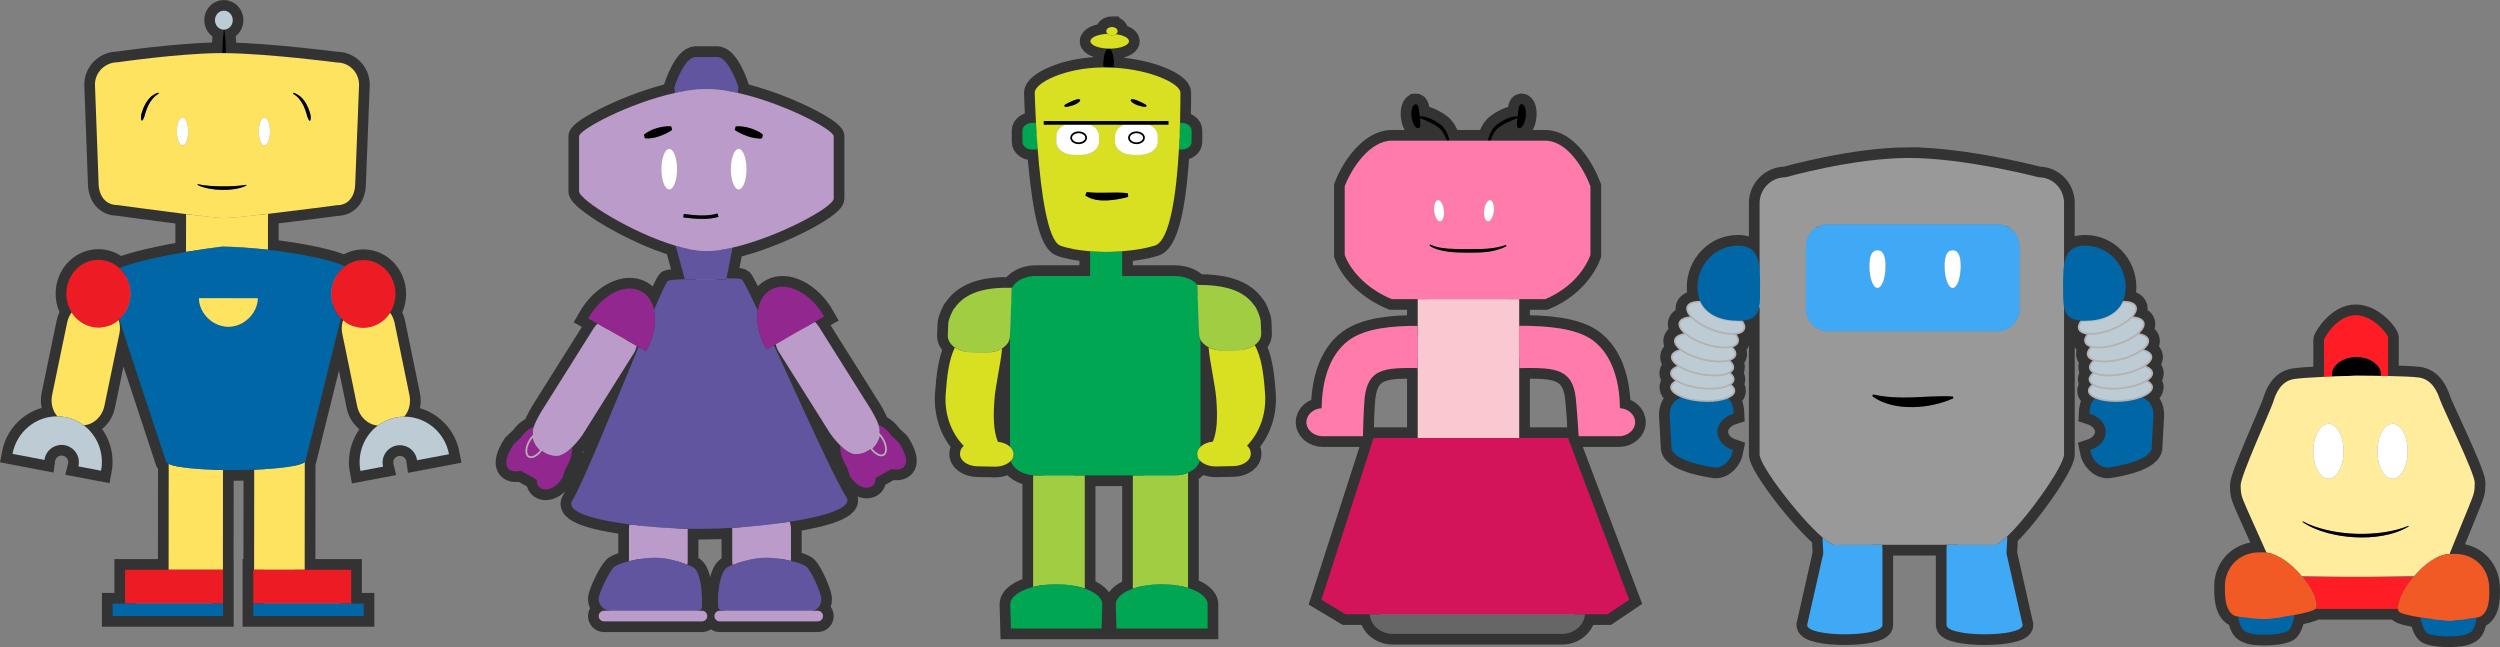 <?xml version="1.0" encoding="UTF-8" standalone="no"?>
<!-- Generator: Adobe Illustrator 15.0.0, SVG Export Plug-In . SVG Version: 6.00 Build 0)  -->

<svg
   xmlns:dc="http://purl.org/dc/elements/1.1/"
   xmlns:cc="http://creativecommons.org/ns#"
   xmlns:rdf="http://www.w3.org/1999/02/22-rdf-syntax-ns#"
   xmlns:svg="http://www.w3.org/2000/svg"
   xmlns="http://www.w3.org/2000/svg"
   xmlns:sodipodi="http://sodipodi.sourceforge.net/DTD/sodipodi-0.dtd"
   xmlns:inkscape="http://www.inkscape.org/namespaces/inkscape"
   version="1.1"
   x="0px"
   y="0px"
   width="1404.1"
   height="363.513"
   viewBox="0 0 1404.1 363.513"
   enable-background="new 0 0 1543 768"
   xml:space="preserve"
   id="svg2"
   inkscape:version="0.48.3.1 r9886"
   sodipodi:docname="Cute_Robots_Vector_Fibers.svg"><rect x="0" y="0" width="1404.1" height="363.513" fill="#808080" stroke="none"/><defs
   id="defs317">
		
		
		
		
		
		
		
		
		
		
		
		
		
			
		
			
		
		
		
		
		
		
		
		
		
	
	

		
		
		
	
			
			
			
			
			
			
			
			
			
			
			
			
			
			
			
			
			
			
			
			
			
		
	

		
		
		
		
		
		
		
		
		
		
		
	
	

		
		
		
		
		
		
		
		
		
		
		
		
		
		
		
		
		
		
		
		
		
		
		
		
		
		
		
		
		
		
		
		
		
		
		
		
		
	
	

		
		
		
		
		
		
		
		
		
		
		
		
		
		
		
		
		
		
		
		
		
		
		
		
		
		
	
	

		
		
		
		
		
		
		
		
		
		
		
		
		
	
	
</defs><sodipodi:namedview
   pagecolor="#ffffff"
   bordercolor="#666666"
   borderopacity="1"
   objecttolerance="10"
   gridtolerance="10"
   guidetolerance="10"
   inkscape:pageopacity="0"
   inkscape:pageshadow="2"
   inkscape:window-width="1920"
   inkscape:window-height="1181"
   id="namedview315"
   showgrid="false"
   fit-margin-top="0"
   fit-margin-left="0"
   fit-margin-right="0"
   fit-margin-bottom="0"
   inkscape:zoom="0.85237758"
   inkscape:cx="962.89911"
   inkscape:cy="156.84544"
   inkscape:window-x="0"
   inkscape:window-y="0"
   inkscape:window-maximized="0"
   inkscape:current-layer="svg2" />
<g
   id="g5430"
   style="fill:none;stroke:#333333;stroke-width:12;stroke-miterlimit:4;stroke-opacity:1;stroke-dasharray:none"
   transform="translate(-71.75,-238)"><path
     style="fill:none;stroke:#333333;stroke-width:12;stroke-miterlimit:4;stroke-opacity:1;stroke-dasharray:none"
     d="m 197.469,244 c -2.761,0 -5,2.367 -5,5.312 0,2.945 2.239,5.344 5,5.344 2.761,0 5,-2.398 5,-5.344 0,-2.945 -2.239,-5.312 -5,-5.312 z m -0.031,11 c -0.482,4 -0.658,7.334 -0.75,11 -0.006,0.608 -0.021,1.204 -0.031,1.812 -0.642,-10e-4 -1.287,-0.005 -1.906,0 -23.1,0.215 -57,5.156 -57,5.156 -6.923,-0.006 -12.649,5.6 -12.656,12.5 l 2.031,55.188 c -0.006,6.9 3.607,12.493 10.531,12.5 0,0 21.262,2.936 38.594,5.094 l 0,21.25 c -14.151,2.423 -28.873,5.635 -37.531,9.031 -3.146,-2.855 -7.213,-4.59 -11.688,-4.594 -9.941,-0.009 -18.021,8.476 -18.031,18.969 -0.003,3.894 1.13,7.516 3.031,10.531 -1.214,1.638 -2.142,3.6 -2.594,5.781 l -8.406,40.594 c -0.945,4.557 0.286,9.015 2.938,12.031 C 91.938,471.756 81.123,480.409 78.75,492.875 l 17.938,3.438 c 0.547,-4.05 3.64,-7.494 7.875,-8.281 5.281,-0.982 10.361,2.499 11.344,7.781 0.262,1.408 0.199,2.819 -0.125,4.125 L 128.5,502.344 c 1.916,-10.059 -2.17,-19.818 -9.719,-25.5 5.438,-0.333 10.339,-4.74 11.625,-10.938 l 8.406,-40.594 c 0.556,-2.68 0.357,-5.322 -0.438,-7.656 0.1,-0.086 0.183,-0.192 0.281,-0.281 0.242,-0.217 0.488,-0.426 0.719,-0.656 -0.231,0.231 -0.446,0.47 -0.688,0.688 l 26.25,79.562 c 0,0.587 0.553,1.11 1.562,1.594 l -0.062,59.406 30.5,0.031 0.062,-56.031 c 5.804,0.097 11.825,0.03 17.531,-0.188 L 214.469,558 214,558 l 0,19 0,4 0,3 62,0 0,-7 -7,0 0,-19 -26.125,0 0.062,-60.531 c 0.328,-0.299 0.5,-0.611 0.5,-0.938 L 263.25,416.625 c 0.385,0.398 0.769,0.794 1.188,1.156 -0.8,2.332 -0.988,4.976 -0.438,7.656 l 8.344,40.594 c 1.275,6.199 6.157,10.597 11.594,10.938 -7.559,5.67 -11.647,15.469 -9.75,25.531 l 12.719,-2.406 c -0.321,-1.307 -0.39,-2.717 -0.125,-4.125 0.992,-5.28 6.096,-8.742 11.375,-7.75 4.234,0.795 7.304,4.232 7.844,8.281 l 17.938,-3.406 C 321.587,480.624 310.812,471.932 298.781,472 c 2.657,-3.011 3.874,-7.44 2.938,-12 L 293.375,419.375 c -0.449,-2.183 -1.353,-4.141 -2.562,-5.781 1.906,-3.012 3.027,-6.607 3.031,-10.5 0.009,-10.493 -8.059,-19.022 -18,-19.031 -3.872,-0.003 -7.438,1.307 -10.375,3.5 -7.775,-3.754 -25.58,-7.258 -43.219,-9.281 l 0,-20.156 c 17.962,-2.107 38.688,-4.875 38.688,-4.875 6.923,0.006 10.337,-5.569 10.344,-12.469 l 2.125,-55.188 c 0.006,-6.9 -5.483,-12.494 -12.406,-12.5 0,0 -37.962,-4.933 -62.375,-5.25 -0.007,-0.614 -0.026,-1.231 -0.031,-1.844 -0.085,-3.667 -0.274,-7 -0.75,-11 l -0.406,0 z m -0.5,303 -54.938,0 0,19 -7,0 0,7 62,0 0,-3 0,-4 0,-19 -0.062,0 z m -38.719,-265.406 c -0.264,0.261 -0.51,0.56 -0.75,0.844 -0.241,0.282 -0.499,0.546 -0.719,0.844 0.22,-0.298 0.447,-0.562 0.688,-0.844 0.24,-0.283 0.518,-0.583 0.781,-0.844 z m 15.719,27 c 0.106,0.027 0.203,0.031 0.312,0.031 0.109,10e-5 0.206,-0.005 0.312,-0.031 -0.106,0.027 -0.203,0.063 -0.312,0.062 -0.109,-1.3e-4 -0.206,-0.036 -0.312,-0.062 z"
     id="path3298"
     inkscape:connector-curvature="0" /><path
     id="path3374"
     d="m 462.5,270 c -6.627,0 -12,17 -12,17 0,1.1 0.16,2.144 0.438,3.156 C 425.286,295.797 397,310.774 397,314.562 l 0,30.875 c 0,4.795 29.558,23.313 54.25,30.594 l 5.094,18.75 c -4.452,0.141 -8.364,0.394 -9.469,0.875 -0.729,0.316 -3.64,6.695 -7.781,16.375 -0.989,-4.54 -3.317,-8.221 -6.938,-10.281 -8.955,-5.094 -22.405,1.623 -30.031,15.031 l 5.219,2.969 c -0.844,0.78 -1.602,1.718 -2.25,2.75 l -28.75,45.719 c -0.421,0.671 -3.507,5.62 -4.781,9.531 -2.721,1.071 -5.152,2.928 -6.844,5.562 l -4.594,4.312 c -8.086,12.591 -2.537,16.354 4.188,14.781 l 9.031,5.125 c -0.761,6.116 8.017,8.614 14.312,-1.188 l 1.625,-4.906 c 2.435,-3.791 4.044,-8.266 3.781,-12.25 3.146,-3.054 5.561,-6.494 5.781,-6.844 L 427.562,436.625 c 0.875,-1.391 1.469,-2.886 1.781,-4.375 l 1.031,0.594 C 416.658,465.97 398.62,510.489 393.219,519 389.032,525.597 405.737,530.025 425.25,532.531 425.083,533.329 425,534.152 425,535 l 0,18 c 0,0.062 -10e-4,0.126 0,0.188 -4.002,0.99 -7.253,2.211 -8.406,3.312 C 413.798,559.177 408,571.13 408,574.375 l 0,0.25 c 0,3.245 3.13,6.375 6.375,6.375 L 411,581 c -1.657,0 -3,1.343 -3,3 0,1.657 1.343,3 3,3 l 55,0 c 1.657,0 3,-1.343 3,-3 0,-1.657 -1.343,-3 -3,-3 l -2.719,0 C 465.267,580.931 466,580.491 466,577.875 l 0,-3.5 c 0,-3.244 -0.567,-16.125 -5.562,-18.125 -0.831,-0.332 -1.723,-0.699 -2.656,-1.062 C 457.913,554.475 458,553.752 458,553 l 0,-18 c 4.406,0.104 8.312,0.071 11.375,-0.062 3.554,0.014 8.281,-0.137 13.656,-0.469 C 483.023,534.65 483,534.817 483,535 l 0,18 c 0,0.802 0.069,1.586 0.219,2.344 -0.81,0.312 -1.561,0.618 -2.281,0.906 -4.995,2 -5.938,14.881 -5.938,18.125 l 0,3.5 c 0,2.616 1.388,3.056 3.625,3.125 L 476,581 c -1.657,0 -3,1.343 -3,3 0,1.657 1.343,3 3,3 l 55,0 c 1.657,0 3,-1.343 3,-3 0,-1.657 -1.343,-3 -3,-3 l -3.375,0 c 3.244,0 5.375,-3.13 5.375,-6.375 l 0,-0.25 c 0,-3.245 -5.298,-15.198 -8.094,-17.875 -1.212,-1.16 -4.682,-2.454 -8.906,-3.469 0,-0.01 0,-0.021 0,-0.031 l 0,-18 c 0,-1.395 -0.249,-2.724 -0.688,-3.969 19.551,-3.031 36.069,-7.778 31.688,-14.094 -5.74,-8.273 -25.551,-52.272 -40.625,-85.094 l 1.031,-0.594 c 0.312,1.488 0.907,2.985 1.781,4.375 l 28.75,45.719 c 0.22,0.35 2.604,3.789 5.75,6.844 -0.263,3.982 1.346,8.459 3.781,12.25 l 1.625,4.906 c 6.297,9.801 15.073,7.303 14.312,1.188 l 9.031,-5.125 c 6.723,1.574 12.274,-2.221 4.188,-14.812 l -4.594,-4.281 c -1.691,-2.635 -4.093,-4.492 -6.812,-5.562 -1.274,-3.911 -4.391,-8.861 -4.812,-9.531 l -28.75,-45.719 c -0.652,-1.038 -1.401,-1.967 -2.25,-2.75 l 5.219,-2.969 c -7.625,-13.407 -21.076,-20.155 -30.031,-15.062 -4.001,2.276 -6.407,6.544 -7.188,11.75 -4.909,-10.416 -8.378,-17.323 -9.156,-17.625 -1.124,-0.436 -4.503,-0.558 -8.438,-0.531 l 3.344,-17.219 C 508.324,371.36 540,354.402 540,349.438 l 0,-34.875 c 0,-3.789 -28.285,-18.765 -53.938,-24.406 0.277,-1.012 0.438,-2.056 0.438,-3.156 0,0 -5.373,-17 -12,-17 l -12,0 z m 37.219,45.625 c -0.737,0.113 -1.458,0.152 -2.156,0.125 0.699,0.027 1.42,-0.013 2.156,-0.125 z M 389.938,491.812 c -0.721,0.514 -1.454,0.988 -2.188,1.344 0.734,-0.356 1.466,-0.829 2.188,-1.344 z"
     style="fill:none;stroke:#333333;stroke-width:12;stroke-miterlimit:4;stroke-opacity:1;stroke-dasharray:none"
     inkscape:connector-curvature="0" /><path
     id="path4121"
     d="m 866.812,296.531 c -1.686,0.139 -2.703,3.269 -2.281,7 0.421,3.729 2.127,6.64 3.812,6.5 1.493,-0.122 1.27,-2.577 0.906,-5.719 1.993,0.808 3.95,1.641 5.875,2.562 1.007,0.483 1.986,1.033 2.938,1.625 0.472,0.302 0.943,0.65 1.406,0.969 0.469,0.31 0.864,0.658 1.25,1.031 1.486,1.473 2.539,3.586 3.281,5.688 0.097,0.277 0.191,0.545 0.281,0.812 l -30.875,0 C 841.215,317 831,332.163 827,342.594 l 0,38.656 c 4,10.431 14.214,19.75 26.406,24.75 L 868,406 l 0,15.031 c -0.02,-10e-4 -0.047,-0.031 -0.094,-0.031 -13.562,0 -29.122,1.109 -38.625,8.125 -11.478,8.473 -15.096,24.138 -15.219,38.125 -4.774,0.266 -8.562,3.724 -8.562,7.875 0,4.324 4.102,7.875 9.156,7.875 l 22.562,0 c 0,-1 0.454,-16.6 1,-21.594 1.768,-16.129 11.125,-16.75 27.156,-16.75 0.867,0 1.625,0.057 2.625,0.125 L 868,484 l -24.781,0 -29.312,90.844 13.625,8.156 13.5,0 c 0.473,6.146 6.078,11 12.906,11 l 95.125,0 c 6.828,0 12.433,-4.854 12.906,-11 l 12.719,0 12.094,-8.156 L 952.406,484 925,484 l 0,-39.219 c 2.002,-0.069 3.042,-0.125 3.906,-0.125 16.034,0 26.077,0.621 27.844,16.75 0.551,4.994 1.625,20.594 1.625,21.594 l 22.594,0 c 5.055,0 9.125,-3.55 9.125,-7.875 0,-4.151 -3.757,-7.61 -8.531,-7.875 -0.123,-13.987 -3.741,-29.653 -15.219,-38.125 -9.504,-7.016 -26.375,-8.125 -39.938,-8.125 -0.218,0 -1.406,0.029 -1.406,0.031 L 925,406 l 14.562,0 C 951.755,401 961,391.682 965,381.25 l 0,-38.656 C 961,332.164 951.755,317 939.562,317 l -30.625,0 c 0.088,-0.267 0.184,-0.536 0.281,-0.812 0.741,-2.102 1.825,-4.34 3.312,-5.812 0.386,-0.373 0.749,-0.659 1.219,-0.969 0.462,-0.318 0.935,-0.635 1.406,-0.938 0.952,-0.591 1.931,-1.141 2.938,-1.625 1.925,-0.923 3.88,-1.724 5.875,-2.531 -0.362,3.146 -0.588,5.596 0.906,5.719 1.686,0.14 3.389,-2.77 3.812,-6.5 0.422,-3.73 -0.596,-6.861 -2.281,-7 -1.687,-0.139 -1.857,2.771 -2.281,6.5 -0.011,0.096 -0.02,0.185 -0.031,0.281 -2.457,-0.061 -4.747,0.716 -6.875,1.75 -1.069,0.527 -2.12,1.143 -3.125,1.781 -0.5,0.321 -0.992,0.646 -1.469,1 -0.486,0.34 -1.01,0.833 -1.438,1.281 -1.775,1.836 -2.752,4.2 -3.438,6.469 -0.135,0.449 -0.209,0.928 -0.312,1.406 l -0.031,0 -21.562,0 c -0.107,-0.532 -0.232,-1.056 -0.375,-1.531 -0.686,-2.269 -1.661,-4.57 -3.438,-6.406 -0.429,-0.447 -0.952,-0.911 -1.438,-1.25 -0.477,-0.354 -0.968,-0.679 -1.469,-1 -1.004,-0.638 -2.055,-1.223 -3.125,-1.75 -2.128,-1.034 -4.418,-1.811 -6.875,-1.75 -0.011,-0.094 -0.02,-0.187 -0.031,-0.281 -0.422,-3.729 -0.595,-6.639 -2.281,-6.5 z"
     style="fill:none;stroke:#333333;stroke-width:12;stroke-miterlimit:4;stroke-opacity:1;stroke-dasharray:none"
     inkscape:connector-curvature="0" /><path
     id="path4171"
     d="m 1143.969,326.719 c -31.364,0 -69.406,10.844 -69.406,10.844 -7.994,0 -14.562,6.474 -14.562,14.469 l 0,37.156 c -0.691,-7.821 -3.185,-13.219 -12.188,-13.219 -12.537,0 -22.688,10.443 -22.688,23.344 0,0.595 0.051,1.154 0.094,1.719 0.067,0.886 0.146,1.748 0.312,2.562 0.251,1.227 0.636,2.372 1.094,3.438 -3.654,-0.096 -6.238,0.751 -7.312,2.438 -1.064,1.671 -0.502,3.864 1.531,6.25 -3.039,0.263 -5.164,1.217 -6,2.75 -1.006,1.844 -0.065,4.26 2.531,6.688 -2.757,0.531 -4.542,1.604 -5.188,3.125 -0.763,1.793 0.185,3.877 2.656,5.969 -2.446,0.695 -4.002,1.826 -4.5,3.281 -0.637,1.865 0.567,3.929 3.312,5.906 -2.211,0.892 -3.531,2.103 -3.844,3.531 -0.355,1.618 0.585,3.276 2.719,4.812 -1.596,0.924 -2.539,2.031 -2.719,3.25 -0.327,2.239 1.87,4.483 6.031,6.156 -3.64,1.397 -6.344,4.686 -6.344,9.812 l 1.062,19.031 c 1.87,7.768 24.531,10.594 24.531,10.594 4.818,0 8.95,-4.251 9.969,-9.906 -5.219,-1.691 -8.719,-5.611 -8.719,-10.188 0,-4.641 3.754,-8.599 9.094,-10.25 -0.184,-4.173 -1.143,-6.978 -3.156,-8.5 2.4,-1.031 3.777,-2.379 4,-3.906 0.198,-1.344 -0.497,-2.673 -2.031,-3.906 0.875,-0.677 1.44,-1.464 1.625,-2.312 0.312,-1.424 -0.427,-2.888 -2.094,-4.281 0.884,-0.587 1.507,-1.267 1.781,-2.062 0.366,-1.071 0.277,-2.746 -1.875,-4.781 1.562,-0.601 2.576,-1.457 3.031,-2.531 0.636,-1.5 0.053,-3.266 -1.625,-5.031 1.423,-0.484 2.414,-1.227 2.937,-2.188 0.755,-1.386 0.443,-3.123 -0.906,-4.938 2.089,-0.329 3.568,-1.082 4.312,-2.25 0.651,-1.024 1.037,-2.813 -0.875,-5.469 l -0.062,-0.094 c 2.519,-0.219 4.395,-0.752 5.781,-1.656 1.346,-0.879 2.223,-2.105 2.813,-3.656 0.197,-0.519 0.364,-1.092 0.5,-1.688 0.244,-0.462 0.387,-0.998 0.406,-1.594 l 0,83.75 c 0,6.471 22.547,35.761 35.375,46.688 -0.02,2.678 0.375,5.864 0.375,9.062 L 1086.719,589 c 0,7 42.281,7 42.281,0 l 0,-42.75 c 0,-0.782 -0.066,-1.522 -0.188,-2.25 l 36.406,0 c -0.128,0.728 -0.219,1.468 -0.219,2.25 l 0,42.75 c 0,7 42.75,7 42.75,0 l -9.062,-40.062 c 0,-3.456 0.477,-6.888 0.375,-9.688 C 1211.207,527.865 1231,499.538 1231,493.188 l 0,-82.844 c 0.044,0.236 0.073,0.493 0.125,0.719 0.136,0.591 0.304,1.14 0.5,1.656 0.591,1.551 1.466,2.777 2.812,3.656 1.387,0.904 3.262,1.437 5.781,1.656 l -0.063,0.094 c -1.913,2.655 -1.526,4.444 -0.875,5.469 0.746,1.168 2.224,1.921 4.313,2.25 -1.35,1.814 -1.663,3.551 -0.906,4.938 0.525,0.964 1.54,1.704 2.969,2.188 -1.681,1.767 -2.262,3.532 -1.625,5.031 0.455,1.074 1.468,1.93 3.031,2.531 -2.157,2.036 -2.242,3.709 -1.875,4.781 0.273,0.795 0.865,1.476 1.75,2.062 -1.668,1.394 -2.375,2.858 -2.062,4.281 0.186,0.857 0.739,1.632 1.625,2.312 -1.536,1.234 -2.259,2.562 -2.062,3.906 0.225,1.53 1.626,2.875 4.031,3.906 -2.013,1.522 -3.004,4.327 -3.188,8.5 5.341,1.65 9.125,5.609 9.125,10.25 0,4.577 -3.53,8.496 -8.75,10.188 1.021,5.655 5.183,9.906 10,9.906 0,0 22.66,-2.826 24.531,-10.594 L 1281.219,471 c 0,-5.125 -2.704,-8.417 -6.344,-9.812 4.162,-1.674 6.358,-3.917 6.031,-6.156 -0.18,-1.223 -1.082,-2.356 -2.687,-3.281 2.114,-1.529 3.041,-3.17 2.687,-4.781 -0.31,-1.422 -1.617,-2.64 -3.812,-3.531 2.745,-1.978 3.918,-4.04 3.281,-5.906 -0.498,-1.454 -2.054,-2.586 -4.5,-3.281 2.471,-2.091 3.451,-4.176 2.688,-5.969 -0.645,-1.522 -2.459,-2.594 -5.219,-3.125 2.6,-2.43 3.536,-4.843 2.531,-6.688 -0.837,-1.537 -2.948,-2.49 -6,-2.75 2.042,-2.39 2.598,-4.577 1.531,-6.25 -1.07,-1.683 -3.627,-2.531 -7.281,-2.438 0.459,-1.066 0.813,-2.211 1.062,-3.438 0.166,-0.814 0.277,-1.677 0.344,-2.562 0.042,-0.564 0.094,-1.124 0.094,-1.719 0,-12.901 -10.182,-23.344 -22.719,-23.344 -8.099,0 -10.916,4.367 -11.906,10.938 l 0,-34.875 c 10e-4,-7.992 -6.256,-14.469 -14.25,-14.469 0,0 -41.417,-10.844 -72.781,-10.844 z m -50.469,38.25 c -0.736,0.311 -1.408,0.683 -2.062,1.125 0.655,-0.442 1.326,-0.814 2.062,-1.125 z m 104.969,0 c 0.736,0.311 1.439,0.683 2.094,1.125 -0.655,-0.442 -1.358,-0.814 -2.094,-1.125 z m -138.469,43.5 0,0.688 c 0,-0.12 -0.022,-0.252 -0.031,-0.375 0.011,-0.101 0.021,-0.21 0.031,-0.312 z"
     style="fill:none;stroke:#333333;stroke-width:12;stroke-miterlimit:4;stroke-opacity:1;stroke-dasharray:none"
     inkscape:connector-curvature="0" /><path
     sodipodi:nodetypes="sscsccccccssssssccccscccccccccccccccsccsccccsccsccccccccccccccsccccssssscccccccscssccccccccccccccc"
     inkscape:connector-curvature="0"
     id="path4329"
     d="m 696.281,253.188 c -1.762,0 -3.219,1.057 -3.219,2.344 0,0.565 0.292,1.066 0.75,1.469 -5.422,0.228 -9.625,2.006 -9.625,4.156 0,2.085 3.967,3.785 9.156,4.094 -0.529,1.16 -0.9,1.907 -1.188,2.906 -0.368,1.317 -0.587,2.807 -0.688,4.125 -0.082,1.212 -0.11,2.389 0.156,3.594 -22.073,0.115 -38.719,8.781 -38.719,14.156 0,0 0.146,7.029 0.688,17.062 -0.379,-0.063 -0.784,-0.094 -1.188,-0.094 l -0.812,0 C 648.512,307 646,308.923 646,311.281 l 0,6.438 c 0,2.357 2.512,4.281 5.594,4.281 l 0.812,0 c 0.753,0 1.47,-0.106 2.125,-0.312 1.811,23.393 5.519,51.619 12.812,54.281 4.378,1.598 10.229,2.635 16.656,3.125 L 684,393 l -30.562,0 c -6.127,0 -11.341,2.788 -13.438,6.719 l 0,-0.094 c -14.434,-0.293 -25.71,2.326 -31.969,11.219 -1.479,1.416 -3.615,6.886 -3.688,8.75 l -0.281,6.844 c -0.1,2.611 1.452,5.004 4,6.719 -3.303,6.523 -4.465,15.816 -5.188,26.188 -0.811,11.618 3.345,22.135 10.156,29.094 -1.371,1.132 -2.034,2.556 -2.094,4.125 l 0,0.219 c -0.143,3.819 4.022,7.008 9.781,7.125 l 9.594,0.188 c 3.815,0.078 7.2,-1.231 9.094,-3.219 1.396,4.318 6.412,7.614 12.594,8.062 l 0,62.719 c -7.676,1.959 -12.844,5.584 -12.844,9.75 0,0.09 0.375,13.594 0.375,13.594 l 50.938,0 c 0,0 0.375,-12.97 0.375,-13.625 0,-3.596 -3.859,-6.786 -9.844,-8.844 L 681,505 l 27,0 0,63.625 c -5.853,2.057 -9.594,5.199 -9.594,8.75 0,0.655 0.406,13.625 0.406,13.625 l 51.188,0 0,-13.531 c 0,-3.83 -4.346,-7.232 -11,-9.281 l 0,-64.719 c 3.362,-1.481 5.843,-3.921 6.688,-6.812 1.875,2.042 5.281,3.393 9.156,3.312 l 9.594,-0.188 c 5.758,-0.116 9.924,-3.306 9.781,-7.125 l 0,-0.219 c -0.061,-1.571 -0.723,-2.994 -2.094,-4.125 6.812,-6.958 10.965,-17.474 10.156,-29.094 -0.767,-11.039 -2.026,-20.851 -5.844,-27.406 2.351,-1.694 3.751,-4.003 3.656,-6.5 l -0.25,-6.812 c -0.072,-1.865 -2.208,-7.615 -3.688,-9.031 C 769.908,400.593 758.647,398 744.25,398 c -2.451,-3 -7.218,-5 -12.688,-5 L 702,393 l 0,-13.906 c 6.631,-0.498 13.026,-1.545 18.281,-3.125 8.821,-2.652 12.255,-30.665 13.594,-54 0.229,0.023 0.452,0.031 0.688,0.031 l 0.875,0 c 3.081,0 5.562,-1.923 5.562,-4.281 l 0,-6.438 C 741,308.924 738.519,307 735.438,307 l -0.875,0 -0.062,0 c 0.275,-9.983 0.219,-16.969 0.219,-16.969 0,-5.005 -16.441,-12.898 -37.562,-14.031 0.317,-1.274 0.274,-2.473 0.188,-3.75 -0.102,-1.318 -0.351,-2.745 -0.719,-4.062 -0.283,-0.988 -0.636,-1.728 -1.156,-2.875 5.76,-0.096 10.375,-1.913 10.375,-4.156 0,-1.836 -3.101,-3.411 -7.375,-3.969 0.604,-0.424 1,-0.996 1,-1.656 0,-1.287 -1.423,-2.344 -3.188,-2.344 z M 639,425.75 l 0,63.156 c -1.595,-1.449 -4.013,-2.484 -6.812,-2.781 -2.536,-6.228 -2.576,-14.223 -1.938,-23.375 0.581,-8.378 3.548,-20.276 4.344,-29.125 2.603,-1.607 4.247,-3.889 4.344,-6.469 z m 107,3.125 c 0.891,1.673 2.48,3.11 4.531,4.156 0.293,0.15 0.595,0.304 0.906,0.438 -0.311,-0.133 -0.613,-0.257 -0.906,-0.406 0.731,8.895 3.784,21.038 4.375,29.562 0.64,9.151 0.597,17.145 -1.938,23.375 -2.893,0.308 -5.379,1.411 -6.969,2.938 z"
     style="fill:none;stroke:#333333;stroke-width:12;stroke-miterlimit:4;stroke-opacity:1;stroke-dasharray:none" /><path
     id="path4522"
     d="M 1394.844,415 C 1384.489,415 1377,427.665 1377,429 l 0,20.656 c -6.797,0.312 -13.654,0.71 -16.844,1.219 -7.473,1.189 -10.27,8.29 -11.656,12.812 -1.386,4.521 -18.482,41.805 -18.312,46.969 0.167,5.096 0.13,5.498 3.844,13.906 2.038,4.612 6.785,15.182 10.656,23.781 0.897,0.12 1.793,0.3 2.688,0.562 -0.895,-0.262 -1.79,-0.442 -2.688,-0.562 -0.538,-0.072 -1.088,-0.108 -1.625,-0.125 -0.336,-0.012 -1.742,0 -2.125,0 -11.873,0 -19.594,8.606 -19.594,19.219 0,3.651 -0.353,13.697 5.5,16.438 0.303,0.142 0.971,0.258 1.875,0.406 0.409,2.394 1.467,6.885 3.781,8.219 3.501,2.018 6.969,1.883 10.5,2 4.114,0.137 10.501,-0.5 13.5,-2 2.491,-1.246 3.601,-7.13 3.906,-9.094 5.496,-1.009 10.504,-2.236 11.781,-3.406 l 46.375,0 c 0.071,0.598 0.233,1.105 0.531,1.469 0.981,1.198 6.258,2.368 12.062,3.281 0.409,2.215 1.665,7.831 4.094,8.969 3.036,1.424 9.453,1.897 13.562,1.656 3.526,-0.207 6.989,-0.144 10.438,-2.25 2.216,-1.353 3.162,-5.76 3.531,-8.281 0.919,-0.172 1.603,-0.349 1.906,-0.5 5.783,-2.887 5.187,-12.912 5.094,-16.562 -0.269,-10.609 -8.225,-19.021 -20.094,-18.719 -0.383,0.01 -1.789,0.042 -2.125,0.062 -0.025,10e-4 -0.037,-10e-4 -0.062,0 3.748,-9.205 8.627,-21.196 10.656,-26.125 3.5,-8.5 3.463,-8.901 3.5,-14 0.038,-5.166 -18,-42.015 -19.5,-46.5 -1.5,-4.485 -4.5,-11.5 -12,-12.5 -3.251,-0.434 -10.259,-0.673 -17.156,-0.812 l 0,-21.062 C 1414,427.049 1405.199,415 1394.844,415 z"
     style="fill:none;stroke:#333333;stroke-width:12;stroke-miterlimit:4;stroke-opacity:1;stroke-dasharray:none"
     inkscape:connector-curvature="0" /></g><g
   id="g5"
   transform="translate(-71.75,-238)">
		<path
   style="fill:#fee361"
   inkscape:connector-curvature="0"
   id="path7"
   d="m 166.448,557.969 30.495,0.026 0.049,-56.032 c -13.72,-0.229 -26.217,-1.349 -30.492,-3.393 l -0.052,59.399 z" />
		<path
   style="fill:#fee361"
   inkscape:connector-curvature="0"
   id="path9"
   d="M 214.521,501.779 214.471,558 h 28.405 l 0.053,-60.523 c -2.553,2.326 -14.556,3.773 -28.408,4.302 z" />
		<path
   style="fill:#fee361"
   inkscape:connector-curvature="0"
   id="path11"
   d="m 222.236,378.275 0.018,-20.16 c -11.553,1.357 -21.96,2.449 -24.967,2.379 -2.767,-0.064 -11.276,-1.035 -21.032,-2.25 l -0.019,21.245 c 7.196,-1.232 14.251,-2.258 20.3,-2.993 7.585,0.089 16.617,0.738 25.7,1.779 z" />
		<path
   style="fill:#0066a6"
   inkscape:connector-curvature="0"
   id="path13"
   d="m 257.842,403.05 c 0.006,-6.406 3.024,-12.058 7.629,-15.495 -7.775,-3.754 -25.596,-7.256 -43.235,-9.279 -9.083,-1.041 -18.116,-1.69 -25.701,-1.779 -6.049,0.735 -13.104,1.761 -20.3,2.993 -14.151,2.423 -28.843,5.647 -37.501,9.043 3.843,3.488 6.284,8.648 6.278,14.418 -0.005,5.788 -2.47,10.96 -6.34,14.441 l 26.257,79.576 c 0,0.587 0.561,1.119 1.57,1.603 4.275,2.044 16.772,3.163 30.492,3.393 5.804,0.097 11.822,0.034 17.528,-0.184 13.852,-0.529 25.855,-1.977 28.409,-4.303 0.328,-0.299 0.5,-0.612 0.5,-0.939 l 19.817,-79.909 c -3.334,-3.453 -5.408,-8.259 -5.403,-13.579 z m -57.847,18.448 c -9.113,-0.008 -16.493,-8.014 -16.486,-16.014 l 33.001,0.029 c -0.007,8.001 -7.402,15.994 -16.515,15.985 z" />
		<path
   style="fill:#fee361"
   inkscape:connector-curvature="0"
   id="path15"
   d="m 112.021,413.446 c -1.214,1.638 -2.122,3.591 -2.574,5.772 l -8.42,40.601 c -0.945,4.557 0.29,9.001 2.941,12.017 1.484,0.011 2.985,0.146 4.494,0.434 3.868,0.736 7.358,2.334 10.317,4.562 5.438,-0.333 10.338,-4.724 11.624,-10.921 l 8.42,-40.599 c 0.556,-2.68 0.354,-5.318 -0.441,-7.652 -3.104,2.674 -7.066,4.278 -11.384,4.274 -6.254,-0.005 -11.755,-3.377 -14.977,-8.488 z" />
		<path
   style="fill:#bdccd4"
   inkscape:connector-curvature="0"
   id="path17"
   d="m 103.967,471.836 c -12.031,-0.088 -22.83,8.588 -25.203,21.054 l 17.935,3.415 c 0.547,-4.05 3.621,-7.474 7.856,-8.261 5.281,-0.982 10.359,2.501 11.342,7.783 0.262,1.408 0.198,2.801 -0.126,4.107 l 12.732,2.424 c 1.916,-10.059 -2.177,-19.844 -9.726,-25.526 -2.959,-2.229 -6.449,-3.826 -10.317,-4.562 -1.508,-0.288 -3.009,-0.423 -4.493,-0.434 z" />
		<path
   style="fill:#ed1c24"
   inkscape:connector-curvature="0"
   id="path19"
   d="m 145.012,402.95 c 0.005,-5.77 -2.436,-10.93 -6.278,-14.418 -3.146,-2.855 -7.23,-4.594 -11.705,-4.598 -9.941,-0.009 -18.007,8.491 -18.017,18.984 -0.003,3.894 1.107,7.512 3.008,10.527 3.222,5.11 8.723,8.482 14.975,8.488 4.318,0.004 8.28,-1.601 11.384,-4.274 0.1,-0.086 0.194,-0.18 0.292,-0.269 3.871,-3.48 6.336,-8.652 6.341,-14.44 z" />
		<path
   style="fill:#fee361"
   inkscape:connector-curvature="0"
   id="path21"
   d="m 298.766,472.008 c 2.657,-3.011 3.899,-7.453 2.962,-12.013 l -8.349,-40.614 c -0.449,-2.183 -1.353,-4.137 -2.563,-5.777 -3.231,5.104 -8.738,8.468 -14.99,8.462 -4.318,-0.004 -8.277,-1.616 -11.376,-4.294 -0.8,2.332 -1.006,4.97 -0.456,7.65 l 8.349,40.614 c 1.275,6.199 6.168,10.599 11.605,10.94 2.963,-2.223 6.456,-3.813 10.325,-4.543 1.507,-0.284 3.009,-0.417 4.493,-0.425 z" />
		<path
   style="fill:#bdccd4"
   inkscape:connector-curvature="0"
   id="path23"
   d="m 298.766,472.008 c -1.483,0.008 -2.985,0.142 -4.494,0.426 -3.869,0.729 -7.362,2.32 -10.325,4.543 -7.559,5.67 -11.668,15.448 -9.771,25.51 l 12.736,-2.401 c -0.321,-1.307 -0.383,-2.699 -0.118,-4.107 0.992,-5.28 6.076,-8.756 11.355,-7.764 4.234,0.795 7.302,4.225 7.842,8.274 l 17.941,-3.384 c -2.351,-12.47 -13.135,-21.165 -25.166,-21.097 z" />
		<path
   style="fill:#ed1c24"
   inkscape:connector-curvature="0"
   id="path25"
   d="m 290.815,413.604 c 1.906,-3.012 3.023,-6.629 3.027,-10.522 0.009,-10.493 -8.042,-19.007 -17.983,-19.016 -3.872,-0.003 -7.45,1.296 -10.387,3.489 -4.605,3.438 -7.624,9.089 -7.629,15.495 -0.005,5.32 2.069,10.126 5.404,13.578 0.385,0.398 0.784,0.782 1.202,1.144 3.099,2.678 7.059,4.29 11.376,4.294 6.252,0.005 11.759,-3.358 14.99,-8.462 z" />
		<path
   inkscape:connector-curvature="0"
   id="path27"
   d="M 198.589,265.997 C 198.504,262.33 198.318,259 197.842,255 h -0.4 c -0.482,4 -0.674,7.331 -0.766,10.997 -0.006,0.608 -0.016,1.216 -0.026,1.824 0.643,10e-4 1.297,0.007 1.961,0.016 -0.007,-0.614 -0.017,-1.227 -0.022,-1.84 z" />
		<path
   style="fill:#fee361"
   inkscape:connector-curvature="0"
   id="path29"
   d="m 222.254,358.115 c 17.962,-2.107 38.694,-4.854 38.694,-4.854 6.923,0.006 10.32,-5.584 10.327,-12.484 l 2.138,-55.182 c 0.006,-6.9 -5.503,-12.5 -12.426,-12.506 0,0 -37.962,-4.936 -62.375,-5.253 -0.665,-0.009 -1.318,-0.014 -1.961,-0.016 -0.642,-10e-4 -1.275,0 -1.894,0.005 -23.1,0.215 -57,5.156 -57,5.156 -6.923,-0.006 -12.67,5.582 -12.677,12.482 l 2.041,55.186 c -0.006,6.9 3.609,12.497 10.533,12.504 0,0 21.269,2.932 38.601,5.09 9.756,1.215 18.266,2.186 21.032,2.25 3.006,0.071 13.414,-1.02 24.967,-2.378 z m 14.32,-68.034 c 1.532,0.457 2.982,1.342 4.192,2.445 1.217,1.11 2.203,2.45 3.003,3.867 0.799,1.423 1.417,2.929 1.891,4.468 0.495,1.526 0.895,3.115 0.412,4.795 l -0.615,0.102 c -0.993,-1.398 -1.275,-2.861 -1.688,-4.32 -0.437,-1.443 -0.955,-2.857 -1.606,-4.199 -0.65,-1.342 -1.437,-2.607 -2.398,-3.736 -0.959,-1.136 -2.103,-2.096 -3.449,-2.853 l 0.258,-0.569 z m -16.308,13.937 c 1.749,0.002 3.164,3.51 3.16,7.836 -0.004,4.326 -1.424,7.832 -3.173,7.83 -1.749,-0.001 -3.164,-3.51 -3.16,-7.836 0.004,-4.326 1.424,-7.832 3.173,-7.83 z m -37.461,37.431 c 2.25,0.485 4.505,0.749 6.773,0.934 2.268,0.17 4.539,0.269 6.812,0.284 2.272,0.005 4.544,-0.031 6.812,-0.16 2.269,-0.127 4.526,-0.312 6.796,-0.7 l 0.139,0.404 c -2.111,1.086 -4.443,1.636 -6.756,2.004 -2.325,0.347 -4.673,0.483 -7.016,0.43 -2.342,-0.049 -4.685,-0.25 -6.994,-0.678 -2.301,-0.431 -4.61,-1.038 -6.708,-2.115 l 0.142,-0.403 z m -25.351,-48.024 c -0.963,1.127 -1.752,2.392 -2.405,3.732 -0.654,1.34 -1.175,2.753 -1.614,4.196 -0.416,1.458 -0.701,2.921 -1.696,4.317 l -0.615,-0.104 c -0.48,-1.68 -0.078,-3.268 0.42,-4.793 0.477,-1.539 1.097,-3.044 1.899,-4.465 0.803,-1.416 1.792,-2.754 3.011,-3.862 1.212,-1.102 2.663,-1.983 4.196,-2.438 l 0.258,0.568 c -1.348,0.756 -2.493,1.715 -3.454,2.849 z m 16.798,26.216 c -1.749,-0.002 -3.164,-3.51 -3.16,-7.837 0.004,-4.326 1.424,-7.831 3.173,-7.83 1.749,0.001 3.164,3.51 3.16,7.836 -0.003,4.327 -1.424,7.832 -3.173,7.831 z" />
		
			<ellipse
   style="fill:#ffffff"
   sodipodi:ry="3.1670001"
   sodipodi:rx="7.8330002"
   sodipodi:cy="311.80701"
   sodipodi:cx="174.259"
   d="m 182.092,311.807 c 0,1.749 -3.507,3.167 -7.833,3.167 -4.326,0 -7.833,-1.418 -7.833,-3.167 0,-1.749 3.507,-3.167 7.833,-3.167 4.326,0 7.833,1.418 7.833,3.167 z"
   id="ellipse31"
   ry="3.167"
   rx="7.833"
   cy="311.807"
   cx="174.259"
   transform="matrix(8.726874e-4,-1,1,8.726874e-4,-137.7,485.794)" />
		
			<ellipse
   style="fill:#ffffff"
   sodipodi:ry="3.1670001"
   sodipodi:rx="7.8330002"
   sodipodi:cy="311.85101"
   sodipodi:cx="220.259"
   d="m 228.092,311.851 c 0,1.749 -3.507,3.167 -7.833,3.167 -4.326,0 -7.833,-1.418 -7.833,-3.167 0,-1.749 3.507,-3.167 7.833,-3.167 4.326,0 7.833,1.418 7.833,3.167 z"
   id="ellipse33"
   ry="3.167"
   rx="7.833"
   cy="311.851"
   cx="220.259"
   transform="matrix(-8.726556e-4,1,-1,-8.726556e-4,532.302,91.864)" />
		<path
   inkscape:connector-curvature="0"
   id="path35"
   d="m 196.363,344.645 c 2.343,0.054 4.691,-0.083 7.016,-0.43 2.313,-0.368 4.645,-0.918 6.756,-2.004 l -0.139,-0.404 c -2.27,0.389 -4.527,0.573 -6.796,0.7 -2.267,0.129 -4.539,0.165 -6.812,0.16 -2.273,-0.016 -4.544,-0.114 -6.812,-0.284 -2.268,-0.185 -4.522,-0.448 -6.773,-0.934 l -0.144,0.402 c 2.098,1.077 4.407,1.685 6.708,2.115 2.312,0.429 4.654,0.63 6.996,0.679 z" />
		<path
   inkscape:connector-curvature="0"
   id="path37"
   d="m 156.453,292.447 c -1.219,1.108 -2.208,2.446 -3.011,3.862 -0.802,1.421 -1.422,2.926 -1.899,4.465 -0.498,1.525 -0.9,3.113 -0.42,4.793 l 0.615,0.104 c 0.996,-1.396 1.28,-2.859 1.696,-4.317 0.439,-1.443 0.959,-2.856 1.614,-4.196 0.652,-1.341 1.442,-2.605 2.405,-3.732 0.961,-1.134 2.106,-2.093 3.454,-2.847 l -0.258,-0.568 c -1.533,0.453 -2.983,1.335 -4.196,2.436 z" />
		<path
   inkscape:connector-curvature="0"
   id="path39"
   d="m 239.764,293.502 c 0.961,1.129 1.748,2.395 2.398,3.736 0.652,1.342 1.17,2.756 1.606,4.199 0.413,1.459 0.695,2.922 1.688,4.32 l 0.615,-0.102 c 0.483,-1.68 0.083,-3.269 -0.412,-4.795 -0.474,-1.539 -1.091,-3.045 -1.891,-4.468 -0.8,-1.417 -1.787,-2.757 -3.003,-3.867 -1.21,-1.104 -2.66,-1.988 -4.192,-2.445 l -0.259,0.568 c 1.347,0.758 2.49,1.718 3.45,2.854 z" />
		<ellipse
   style="fill:#bdccd4"
   sodipodi:ry="5.3330002"
   sodipodi:rx="5"
   sodipodi:cy="249.325"
   sodipodi:cx="197.481"
   d="m 202.481,249.325 c 0,2.945 -2.239,5.333 -5,5.333 -2.761,0 -5,-2.388 -5,-5.333 0,-2.945 2.239,-5.333 5,-5.333 2.761,0 5,2.388 5,5.333 z"
   id="ellipse41"
   ry="5.333"
   rx="5"
   cy="249.325"
   cx="197.481" />
		<path
   style="fill:#fee361"
   inkscape:connector-curvature="0"
   id="path43"
   d="m 183.509,405.484 c -0.007,8 7.374,16.006 16.486,16.014 9.113,0.009 16.508,-7.984 16.515,-15.984 l -33.001,-0.03 z" />
		<rect
   style="fill:#ed1c24"
   id="rect45"
   height="19"
   width="55"
   y="558"
   x="142" />
		<polygon
   style="fill:#0066a6"
   id="polygon47"
   points="142,577 135,577 135,584 197,584 197,581 197,577 " />
		<polygon
   style="fill:#ed1c24"
   id="polygon49"
   points="214.471,558 214,558 214,577 269,577 269,558 242.876,558 " />
		<polygon
   style="fill:#0066a6"
   id="polygon51"
   points="214,577 214,581 214,584 276,584 276,577 269,577 " />
	</g>
<g
   id="Layer_3"
   transform="translate(-71.75,-238)">
	<g
   id="g54">
		<g
   id="g56">
			<path
   d="m 486.062,290.171 c 0.277,-1.012 0.438,-2.071 0.438,-3.171 0,0 -5.373,-17 -12,-17 h -12 c -6.627,0 -12,17 -12,17 0,1.1 0.16,2.159 0.438,3.171 6.146,-1.352 12.144,-2.171 17.562,-2.171 5.418,0 11.416,0.819 17.562,2.171 z"
   id="path58"
   inkscape:connector-curvature="0"
   style="fill:#61559f" />
			<path
   d="m 425,535 v 18 c 0,0.062 0.008,0.122 0.009,0.184 4.47,-1.105 9.874,-1.92 14.366,-1.934 7.339,-0.023 13.56,2.059 18.415,3.947 0.132,-0.713 0.21,-1.445 0.21,-2.197 v -18 c 0,-0.004 0,-0.009 0,-0.013 -9.604,-0.228 -21.629,-1.031 -32.743,-2.458 C 425.09,533.327 425,534.152 425,535 z"
   id="path60"
   inkscape:connector-curvature="0"
   style="fill:#ba9bc9" />
			<path
   d="m 425.009,553.184 c -4.002,0.99 -7.258,2.215 -8.411,3.317 -2.796,2.677 -8.599,14.629 -8.599,17.874 v 0.25 c 0,3.245 3.13,6.375 6.375,6.375 h 47.25 0.723 c 2.688,-0.003 3.652,-0.14 3.652,-3.13 v -3.495 c 0,-3.244 -0.562,-16.125 -5.558,-18.125 -0.831,-0.332 -1.719,-0.689 -2.652,-1.053 -4.855,-1.889 -11.076,-3.971 -18.415,-3.947 -4.491,0.014 -9.895,0.828 -14.365,1.934 z"
   id="path62"
   inkscape:connector-curvature="0"
   style="fill:#61559f" />
			<path
   d="M 414.375,581 H 411 c -1.657,0 -3,1.343 -3,3 0,1.657 1.343,3 3,3 h 55 c 1.657,0 3,-1.343 3,-3 0,-1.657 -1.343,-3 -3,-3 h -3.652 -0.723 -47.25 z"
   id="path64"
   inkscape:connector-curvature="0"
   style="fill:#ba9bc9" />
			<path
   d="m 483,535 v 18 c 0,0.802 0.082,1.585 0.232,2.343 4.985,-1.925 11.615,-4.116 19.143,-4.093 4.285,0.014 9.344,0.752 13.623,1.78 0,-0.01 0.002,-0.02 0.002,-0.03 v -18 c 0,-1.395 -0.25,-2.729 -0.688,-3.974 -10.84,1.681 -22.611,2.833 -32.284,3.433 C 483.02,534.64 483,534.817 483,535 z"
   id="path66"
   inkscape:connector-curvature="0"
   style="fill:#ba9bc9" />
			<path
   d="m 483.232,555.343 c -0.81,0.312 -1.58,0.619 -2.3,0.907 -4.995,2 -5.933,14.881 -5.933,18.125 v 3.495 c 0,2.99 1.811,3.127 4.633,3.13 h 0.742 47.25 c 3.244,0 5.375,-3.13 5.375,-6.375 v -0.25 c 0,-3.245 -5.303,-15.197 -8.099,-17.874 -1.212,-1.16 -4.679,-2.456 -8.903,-3.471 -4.279,-1.028 -9.338,-1.767 -13.623,-1.78 -7.526,-0.023 -14.156,2.168 -19.142,4.093 z"
   id="path68"
   inkscape:connector-curvature="0"
   style="fill:#61559f" />
			<path
   d="M 479.633,581 H 476 c -1.657,0 -3,1.343 -3,3 0,1.657 1.343,3 3,3 h 55 c 1.657,0 3,-1.343 3,-3 0,-1.657 -1.343,-3 -3,-3 h -3.375 -47.25 -0.742 z"
   id="path70"
   inkscape:connector-curvature="0"
   style="fill:#ba9bc9" />
			<path
   d="m 497.393,412.473 c -4.909,-10.416 -8.375,-17.33 -9.153,-17.632 -1.124,-0.436 -4.503,-0.554 -8.438,-0.527 L 479.667,395 h -23.263 l -0.06,-0.219 c -4.452,0.141 -8.354,0.404 -9.459,0.885 -0.729,0.316 -3.646,6.671 -7.787,16.351 1.456,6.685 0.003,15.231 -4.538,23.216 l -4.191,-2.384 c -13.717,33.126 -31.735,77.64 -37.136,86.151 -4.187,6.597 12.511,11.023 32.024,13.529 11.114,1.427 23.139,2.23 32.743,2.458 4.406,0.104 8.306,0.087 11.369,-0.047 3.554,0.014 8.283,-0.149 13.658,-0.481 9.673,-0.6 21.444,-1.752 32.284,-3.433 19.551,-3.031 36.056,-7.779 31.674,-14.095 -5.74,-8.273 -25.531,-52.258 -40.605,-85.08 l -4.187,2.381 c -4.217,-7.417 -5.767,-15.316 -4.8,-21.759 z"
   id="path72"
   inkscape:connector-curvature="0"
   style="fill:#61559f" />
			<path
   d="m 479.667,395 0.134,-0.687 3.352,-17.229 c -5.29,1.205 -10.293,1.916 -14.652,1.916 -5.07,0 -11.011,-1.125 -17.262,-2.969 l 5.106,18.75 0.06,0.219 h 23.262 z"
   id="path74"
   inkscape:connector-curvature="0"
   style="fill:#61559f" />
			<path
   d="M 483.152,377.084 C 508.32,371.35 540,354.412 540,349.447 c 0,-8.724 0,-26.171 0,-34.895 0,-3.789 -28.286,-18.741 -53.938,-24.382 -6.146,-1.351 -12.143,-2.17 -17.562,-2.17 -5.419,0 -11.416,0.819 -17.562,2.171 -25.651,5.641 -53.938,20.593 -53.938,24.382 0,7.724 0,23.171 0,30.895 0,4.795 29.546,23.303 54.238,30.584 6.251,1.843 12.192,2.968 17.262,2.968 4.359,0 9.362,-0.711 14.652,-1.916 z m -8.463,-19.192 0.59,1.912 c -3.27,0.986 -6.65,1.202 -9.951,1.131 -3.309,-0.067 -6.576,-0.415 -9.804,-0.791 l 0.236,-1.986 c 3.219,0.396 6.417,0.783 9.605,0.845 3.18,0.048 6.366,-0.193 9.324,-1.111 z m 14.424,-48.788 c 1.362,0.187 2.684,0.5 3.971,0.885 1.288,0.385 2.539,0.855 3.739,1.455 1.2,0.605 2.364,1.289 3.456,2.262 l -0.561,1.92 c -1.473,0.225 -2.858,0.107 -4.203,-0.102 -1.343,-0.216 -2.632,-0.576 -3.887,-1.009 -1.256,-0.434 -2.482,-0.925 -3.681,-1.502 -1.21,-0.6 -2.345,-1.201 -3.527,-2.045 l 0.49,-1.939 c 1.414,-0.209 2.852,-0.089 4.203,0.075 z m -55.168,6.521 -0.561,-1.92 c 1.092,-0.973 2.256,-1.656 3.456,-2.263 1.201,-0.599 2.451,-1.069 3.739,-1.454 1.288,-0.385 2.609,-0.698 3.972,-0.885 1.351,-0.163 2.788,-0.283 4.202,-0.075 l 0.49,1.939 c -1.183,0.844 -2.318,1.445 -3.527,2.045 -1.198,0.577 -2.426,1.068 -3.682,1.502 -1.255,0.433 -2.544,0.793 -3.887,1.009 -1.343,0.208 -2.729,0.327 -4.202,0.102 z"
   id="path76"
   inkscape:connector-curvature="0"
   style="fill:#ba9bc9" />
			<path
   d="m 375.795,490.811 c -2.29,3.117 -5.303,4.727 -7.099,3.636 -2.002,-1.218 -1.73,-5.323 0.608,-9.169 0.576,-0.947 1.223,-1.788 1.902,-2.503 -0.126,-0.741 -0.206,-1.498 -0.206,-2.274 0,-0.786 0.214,-1.741 0.547,-2.764 -2.721,1.071 -5.138,2.955 -6.83,5.59 l -4.591,4.283 c -8.086,12.591 -2.542,16.381 4.182,14.808 l 9.042,5.101 c -0.761,6.116 8.021,8.638 14.317,-1.163 l 1.604,-4.907 c 2.435,-3.791 4.054,-8.277 3.791,-12.261 -2.617,2.541 -5.746,4.813 -8.562,4.813 -3.319,-10e-4 -6.354,-1.204 -8.705,-3.19 z"
   id="path78"
   inkscape:connector-curvature="0"
   style="fill:#92278f" />
			<path
   stroke-miterlimit="10"
   d="m 368.696,494.446 c 1.795,1.091 4.809,-0.519 7.099,-3.636 -2.38,-2.012 -4.044,-4.832 -4.589,-8.036 -0.679,0.715 -1.326,1.556 -1.902,2.503 -2.338,3.846 -2.61,7.952 -0.608,9.169 z"
   id="path80"
   inkscape:connector-curvature="0"
   style="fill:#92278f;stroke:#b3b3b3;stroke-miterlimit:10" />
			<path
   d="m 405.089,422.494 -28.736,45.719 c -0.421,0.671 -3.531,5.612 -4.805,9.523 -0.333,1.022 -0.547,1.978 -0.547,2.764 0,0.776 0.08,1.533 0.206,2.274 0.545,3.204 2.209,6.024 4.589,8.036 2.351,1.986 5.386,3.189 8.705,3.189 2.816,0 5.945,-2.272 8.562,-4.813 3.146,-3.054 5.55,-6.495 5.77,-6.845 l 28.736,-45.719 c 0.875,-1.391 1.458,-2.872 1.77,-4.361 L 407.36,419.76 c -0.85,0.783 -1.619,1.696 -2.271,2.734 z"
   id="path82"
   inkscape:connector-curvature="0"
   style="fill:#ba9bc9" />
			<path
   d="m 439.099,412.017 c -0.989,-4.54 -3.321,-8.222 -6.942,-10.282 -8.955,-5.094 -22.396,1.647 -30.022,15.055 l 5.224,2.972 21.979,12.501 1.031,0.587 4.191,2.384 c 4.542,-7.986 5.995,-16.533 4.539,-23.217 z"
   id="path84"
   inkscape:connector-curvature="0"
   style="fill:#92278f" />
			<path
   d="m 576.627,486.609 -4.591,-4.283 c -1.691,-2.635 -4.109,-4.519 -6.829,-5.59 0.333,1.022 0.547,1.978 0.547,2.764 0,0.776 -0.08,1.533 -0.206,2.274 0.679,0.715 1.326,1.556 1.901,2.503 2.338,3.846 2.61,7.951 0.608,9.169 -1.795,1.091 -4.81,-0.519 -7.099,-3.636 -2.351,1.986 -5.386,3.189 -8.705,3.189 -2.816,0 -5.945,-2.272 -8.562,-4.812 -0.263,3.982 1.356,8.469 3.791,12.26 l 1.604,4.907 c 6.297,9.801 15.078,7.279 14.317,1.163 l 9.042,-5.101 c 6.723,1.574 12.268,-2.216 4.182,-14.807 z"
   id="path86"
   inkscape:connector-curvature="0"
   style="fill:#92278f" />
			<path
   stroke-miterlimit="10"
   d="m 560.959,489.811 c 2.289,3.117 5.304,4.727 7.099,3.636 2.002,-1.218 1.729,-5.323 -0.608,-9.169 -0.575,-0.947 -1.223,-1.788 -1.901,-2.503 -0.546,3.204 -2.21,6.024 -4.59,8.036 z"
   id="path88"
   inkscape:connector-curvature="0"
   style="fill:#92278f;stroke:#b3b3b3;stroke-miterlimit:10" />
			<path
   d="m 560.959,489.811 c 2.38,-2.012 4.044,-4.832 4.589,-8.036 0.126,-0.741 0.206,-1.498 0.206,-2.274 0,-0.786 -0.214,-1.741 -0.547,-2.764 -1.274,-3.911 -4.385,-8.853 -4.806,-9.523 l -28.736,-45.719 c -0.652,-1.038 -1.421,-1.951 -2.27,-2.734 l -21.979,12.502 c 0.312,1.488 0.896,2.971 1.77,4.361 l 28.736,45.719 c 0.22,0.35 2.624,3.791 5.77,6.846 2.617,2.54 5.746,4.812 8.562,4.812 3.319,-10e-4 6.354,-1.204 8.705,-3.19 z"
   id="path90"
   inkscape:connector-curvature="0"
   style="fill:#ba9bc9" />
			<path
   d="m 534.619,415.789 c -7.625,-13.407 -21.066,-20.148 -30.021,-15.055 -4.001,2.276 -6.424,6.532 -7.205,11.738 -0.967,6.443 0.583,14.343 4.801,21.76 l 4.187,-2.381 1.036,-0.59 21.979,-12.502 5.223,-2.97 z"
   id="path92"
   inkscape:connector-curvature="0"
   style="fill:#92278f" />
			<path
   d="m 445.717,313.013 c 1.209,-0.6 2.345,-1.201 3.527,-2.045 l -0.49,-1.939 c -1.414,-0.208 -2.852,-0.088 -4.202,0.075 -1.362,0.187 -2.684,0.5 -3.972,0.885 -1.288,0.385 -2.538,0.855 -3.739,1.454 -1.2,0.606 -2.364,1.29 -3.456,2.263 l 0.561,1.92 c 1.473,0.225 2.858,0.106 4.203,-0.102 1.343,-0.216 2.632,-0.576 3.887,-1.009 1.255,-0.434 2.483,-0.925 3.681,-1.502 z"
   id="path94"
   inkscape:connector-curvature="0" />
			<path
   d="m 484.421,310.968 c 1.183,0.844 2.317,1.445 3.527,2.045 1.198,0.577 2.425,1.068 3.681,1.502 1.255,0.433 2.544,0.793 3.887,1.009 1.345,0.209 2.73,0.326 4.203,0.102 l 0.561,-1.92 c -1.092,-0.973 -2.256,-1.656 -3.456,-2.262 -1.2,-0.6 -2.451,-1.07 -3.739,-1.455 -1.287,-0.385 -2.608,-0.698 -3.971,-0.885 -1.352,-0.163 -2.789,-0.283 -4.202,-0.075 l -0.491,1.939 z"
   id="path96"
   inkscape:connector-curvature="0" />
			<path
   d="m 455.524,360.144 c 3.228,0.376 6.495,0.724 9.804,0.791 3.301,0.071 6.682,-0.145 9.951,-1.131 l -0.59,-1.912 c -2.958,0.918 -6.145,1.159 -9.323,1.11 -3.188,-0.062 -6.387,-0.448 -9.605,-0.845 l -0.237,1.987 z"
   id="path98"
   inkscape:connector-curvature="0" />
		</g>
		<ellipse
   cx="447.622"
   cy="333.014"
   rx="4.378"
   ry="11.37"
   id="ellipse100"
   sodipodi:cx="447.62201"
   sodipodi:cy="333.01401"
   sodipodi:rx="4.3779998"
   sodipodi:ry="11.37"
   style="fill:#ffffff"
   d="m 452,333.014 c 0,6.279 -1.96,11.37 -4.378,11.37 -2.418,0 -4.378,-5.091 -4.378,-11.37 0,-6.279 1.96,-11.37 4.378,-11.37 2.418,0 4.378,5.091 4.378,11.37 z" />
		<ellipse
   cx="486.622"
   cy="333.014"
   rx="4.378"
   ry="11.37"
   id="ellipse102"
   sodipodi:cx="486.62201"
   sodipodi:cy="333.01401"
   sodipodi:rx="4.3779998"
   sodipodi:ry="11.37"
   style="fill:#ffffff"
   d="m 491,333.014 c 0,6.279 -1.96,11.37 -4.378,11.37 -2.418,0 -4.378,-5.091 -4.378,-11.37 0,-6.279 1.96,-11.37 4.378,-11.37 2.418,0 4.378,5.091 4.378,11.37 z" />
	</g>
</g>
<g
   id="Layer_4"
   transform="translate(-71.75,-238)">
	<g
   id="g105">
		<path
   d="m 746,428.87 v 60.068 c 1.59,-1.526 4.078,-2.617 6.971,-2.925 2.534,-6.229 2.585,-14.233 1.945,-23.385 -0.591,-8.525 -3.644,-20.685 -4.375,-29.579 -2.061,-1.051 -3.652,-2.496 -4.541,-4.179 z"
   id="path107"
   inkscape:connector-curvature="0"
   style="fill:none" />
		<path
   d="m 634.579,433.632 c -0.796,8.85 -3.756,20.74 -4.337,29.118 -0.639,9.151 -0.589,17.158 1.947,23.386 2.799,0.297 5.216,1.33 6.811,2.779 v -63.15 l -0.053,1.387 c -0.097,2.579 -1.765,4.872 -4.368,6.48 z"
   id="path109"
   inkscape:connector-curvature="0"
   style="fill:none" />
		<path
   d="m 697.155,276 c 0.317,-1.274 0.26,-2.488 0.174,-3.765 -0.102,-1.318 -0.321,-2.745 -0.689,-4.062 -0.283,-0.988 -0.64,-1.716 -1.16,-2.863 -0.158,0.003 -0.314,0.009 -0.475,0.009 -0.566,0 -1.119,-0.022 -1.662,-0.054 -0.529,1.16 -0.891,1.877 -1.178,2.876 -0.368,1.317 -0.588,2.824 -0.689,4.142 -0.082,1.212 -0.13,2.375 0.136,3.58 0.13,0 0.257,-0.005 0.387,-0.005 1.745,-0.002 3.464,0.051 5.156,0.142 z"
   id="path111"
   inkscape:connector-curvature="0" />
		<path
   d="m 702,379.088 c -6.017,0.451 -12.236,0.456 -18,0.017 V 393 h 18 v -13.912 z"
   id="path113"
   inkscape:connector-curvature="0"
   style="fill:#00a651" />
		<path
   d="m 652.42,307 h -0.84 c -3.082,0 -5.58,1.911 -5.58,4.269 v 6.463 c 0,2.357 2.498,4.269 5.58,4.269 h 0.84 c 0.753,0 1.47,-0.116 2.125,-0.322 -0.404,-5.215 -0.715,-10.186 -0.951,-14.582 C 653.215,307.034 652.823,307 652.42,307 z"
   id="path115"
   inkscape:connector-curvature="0"
   style="fill:#00a651" />
		<path
   d="m 734.578,322 h 0.844 c 3.081,0 5.578,-1.911 5.578,-4.269 v -6.463 c 0,-2.357 -2.497,-4.269 -5.578,-4.269 h -0.844 c -0.023,0 -0.046,0.002 -0.068,0.002 -0.125,4.499 -0.321,9.605 -0.629,14.961 0.229,0.023 0.461,0.038 0.697,0.038 z"
   id="path117"
   inkscape:connector-curvature="0"
   style="fill:#00a651" />
		<path
   d="m 702,379.088 c 6.631,-0.498 13.016,-1.535 18.271,-3.115 8.821,-2.652 12.271,-30.674 13.61,-54.009 0.308,-5.356 0.504,-10.462 0.629,-14.961 0.275,-9.983 0.199,-16.966 0.199,-16.966 0,-5.005 -16.432,-12.904 -37.554,-14.037 -1.692,-0.09 -3.411,-0.143 -5.157,-0.142 -0.13,0 -0.257,0.004 -0.387,0.005 -22.073,0.115 -38.715,8.799 -38.715,14.174 0,0 0.156,7.026 0.697,17.06 0.236,4.396 0.547,9.367 0.951,14.582 1.811,23.393 5.495,51.633 12.789,54.295 4.378,1.598 10.239,2.642 16.666,3.132 5.765,0.438 11.984,0.433 18.001,-0.018 z m 5.175,-85.415 c 0.854,0.003 1.598,0.197 2.331,0.408 0.73,0.217 1.411,0.54 2.104,0.839 0.691,0.305 1.377,0.631 2.059,0.976 0.668,0.354 1.359,0.719 2.026,1.181 l -0.305,0.953 c -1.599,-0.013 -3.174,-0.395 -4.654,-0.913 -0.739,-0.274 -1.481,-0.554 -2.161,-0.967 -0.673,-0.426 -1.322,-0.897 -1.85,-1.584 l 0.45,-0.893 z m -35.646,2.223 c 0.682,-0.345 1.367,-0.671 2.058,-0.976 0.693,-0.299 1.373,-0.623 2.104,-0.839 0.733,-0.211 1.477,-0.405 2.331,-0.408 l 0.449,0.893 c -0.526,0.687 -1.177,1.158 -1.849,1.584 -0.68,0.413 -1.421,0.692 -2.161,0.967 -1.479,0.519 -3.055,0.9 -4.652,0.913 l -0.305,-0.953 c 0.667,-0.463 1.358,-0.827 2.025,-1.181 z M 674.871,325 C 669.42,325 665,321.773 665,317.795 v -3.59 c 0,-2.646 1.96,-4.952 4.872,-6.205 H 658 v -2 h 70 v 2 h -10.871 c 2.912,1.253 4.871,3.56 4.871,6.205 v 3.59 c 0,3.979 -4.418,7.205 -9.868,7.205 h -4.264 c -5.45,0 -9.868,-3.227 -9.868,-7.205 v -3.59 c 0,-2.646 1.959,-4.952 4.871,-6.205 h -18.743 c 2.912,1.253 4.872,3.56 4.872,6.205 v 3.59 c 0,3.979 -4.42,7.205 -9.871,7.205 h -4.258 z m 7.177,20.898 c 1.954,0.229 3.741,0.322 5.622,0.35 1.864,0.03 3.754,0.008 5.678,-0.018 1.924,-0.027 3.876,-0.095 5.863,-0.062 1.985,0.023 4.008,0.076 6.052,0.427 l 0.092,1.998 c -1.928,0.539 -3.864,0.956 -5.841,1.298 -1.974,0.355 -3.987,0.581 -6.037,0.673 -2.049,0.089 -4.144,0.016 -6.233,-0.379 -2.063,-0.404 -4.214,-1.116 -5.932,-2.427 l 0.736,-1.86 z"
   id="path119"
   inkscape:connector-curvature="0"
   style="fill:#d9e021" />
		<path
   d="m 689,317.795 v -3.59 c 0,-2.646 -1.96,-4.952 -4.872,-6.205 h -14.256 c -2.912,1.253 -4.872,3.56 -4.872,6.205 v 3.59 c 0,3.979 4.42,7.205 9.871,7.205 h 4.258 c 5.451,0 9.871,-3.227 9.871,-7.205 z m -11.44,0.655 c -2.326,0 -4.211,-1.376 -4.211,-3.074 0,-1.697 1.885,-3.073 4.211,-3.073 2.324,0 4.211,1.376 4.211,3.073 0,1.698 -1.887,3.074 -4.211,3.074 z"
   id="path121"
   inkscape:connector-curvature="0"
   style="fill:#ffffff" />
		<path
   d="m 698,314.205 v 3.59 c 0,3.979 4.418,7.205 9.868,7.205 h 4.264 c 5.45,0 9.868,-3.227 9.868,-7.205 v -3.59 c 0,-2.646 -1.959,-4.952 -4.871,-6.205 h -14.258 c -2.912,1.253 -4.871,3.56 -4.871,6.205 z m 12.044,-1.902 c 2.326,0 4.21,1.376 4.21,3.073 0,1.698 -1.884,3.074 -4.21,3.074 -2.325,0 -4.211,-1.376 -4.211,-3.074 0,-1.697 1.886,-3.073 4.211,-3.073 z"
   id="path123"
   inkscape:connector-curvature="0"
   style="fill:#ffffff" />
		<polygon
   points="728,306 658,306 658,308 669.872,308 684.128,308 702.871,308 717.129,308 728,308 "
   id="polygon125" />
		<ellipse
   stroke-miterlimit="10"
   cx="677.56"
   cy="315.376"
   rx="4.211"
   ry="3.074"
   id="ellipse127"
   sodipodi:cx="677.56"
   sodipodi:cy="315.37601"
   sodipodi:rx="4.211"
   sodipodi:ry="3.0739999"
   style="fill:#ffffff;stroke:#000000;stroke-miterlimit:10"
   d="m 681.771,315.376 c 0,1.698 -1.885,3.074 -4.211,3.074 -2.326,0 -4.211,-1.376 -4.211,-3.074 0,-1.698 1.885,-3.074 4.211,-3.074 2.326,0 4.211,1.376 4.211,3.074 z" />
		<ellipse
   stroke-miterlimit="10"
   cx="710.044"
   cy="315.376"
   rx="4.21"
   ry="3.074"
   id="ellipse129"
   sodipodi:cx="710.04401"
   sodipodi:cy="315.37601"
   sodipodi:rx="4.21"
   sodipodi:ry="3.0739999"
   style="fill:#ffffff;stroke:#000000;stroke-miterlimit:10"
   d="m 714.254,315.376 c 0,1.698 -1.885,3.074 -4.21,3.074 -2.325,0 -4.21,-1.376 -4.21,-3.074 0,-1.698 1.885,-3.074 4.21,-3.074 2.325,0 4.21,1.376 4.21,3.074 z" />
		<path
   d="m 708,505 v 63.629 c 4.43,-1.558 10.068,-2.488 16.215,-2.488 5.508,0 10.602,0.76 14.785,2.048 v -64.707 c -2.175,0.957 -4.714,1.519 -7.439,1.519 H 708 z"
   id="path131"
   inkscape:connector-curvature="0"
   style="fill:#a1cd43" />
		<path
   d="m 708,568.629 c -5.853,2.057 -9.595,5.207 -9.595,8.758 0,0.655 0.402,13.613 0.402,13.613 H 750 c 0,0 0,-13.451 0,-13.541 0,-3.83 -4.346,-7.222 -11,-9.271 -4.184,-1.288 -9.277,-2.048 -14.785,-2.048 -6.147,10e-4 -11.785,0.931 -16.215,2.489 z"
   id="path133"
   inkscape:connector-curvature="0"
   style="fill:#00a651" />
		<path
   d="m 652,504.947 v 62.709 c 3.818,-0.975 8.257,-1.535 12.997,-1.535 6.046,0 11.602,0.903 16.003,2.416 V 505 h -27.561 c -0.486,0 -0.965,-0.019 -1.439,-0.053 z"
   id="path135"
   inkscape:connector-curvature="0"
   style="fill:#a1cd43" />
		<path
   d="m 652,567.656 c -7.676,1.959 -12.838,5.597 -12.838,9.763 0,0.09 0.379,13.581 0.379,13.581 h 50.913 c 0,0 0.377,-12.968 0.377,-13.623 0,-3.596 -3.846,-6.782 -9.831,-8.84 -4.401,-1.513 -9.957,-2.416 -16.003,-2.416 -4.74,0 -9.179,0.561 -12.997,1.535 z"
   id="path137"
   inkscape:connector-curvature="0"
   style="fill:#00a651" />
		<path
   d="m 744.79,495.456 c -0.378,-0.686 -0.604,-1.42 -0.631,-2.189 l -0.008,-0.22 c -0.058,-1.521 0.634,-2.942 1.849,-4.108 V 428.87 c -0.47,-0.89 -0.75,-1.843 -0.788,-2.841 l -0.146,-3.799 -0.114,-3.285 L 744.163,398 c 0.025,0 0.05,0 0.075,0 -2.451,-3 -7.208,-5 -12.678,-5 H 702 684 653.439 c -6.127,0 -11.351,2.791 -13.447,6.722 l -0.785,20.593 -0.115,3.037 -0.092,2.413 v 63.15 c 1.312,1.193 2.07,2.668 2.01,4.255 l -0.01,0.219 c -0.028,0.77 -0.254,1.502 -0.63,2.188 0.168,0.099 -0.039,0.435 -0.305,0.506 -0.193,0.28 -0.421,0.547 -0.666,0.805 1.396,4.318 6.419,7.613 12.601,8.061 0.474,0.034 0.953,0.053 1.439,0.053 H 681 h 27 23.561 c 2.726,0 5.265,-0.562 7.439,-1.519 3.362,-1.481 5.835,-3.925 6.679,-6.816 -0.21,-0.229 -0.415,-0.46 -0.585,-0.706 -0.266,-0.071 -0.473,-0.409 -0.304,-0.505 z"
   id="path139"
   inkscape:connector-curvature="0"
   style="fill:#00a651" />
		<path
   d="m 693.477,350.563 c 2.05,-0.092 4.063,-0.317 6.037,-0.673 1.977,-0.342 3.913,-0.759 5.841,-1.298 l -0.092,-1.998 c -2.044,-0.351 -4.066,-0.403 -6.052,-0.427 -1.987,-0.032 -3.939,0.035 -5.863,0.062 -1.924,0.025 -3.813,0.048 -5.678,0.018 -1.881,-0.027 -3.668,-0.121 -5.622,-0.35 l -0.736,1.859 c 1.718,1.311 3.868,2.022 5.932,2.427 2.089,0.396 4.184,0.469 6.233,0.38 z"
   id="path141"
   inkscape:connector-curvature="0" />
		<path
   d="m 674.461,297.116 c 0.74,-0.274 1.481,-0.554 2.161,-0.967 0.672,-0.426 1.322,-0.897 1.849,-1.584 l -0.449,-0.893 c -0.854,0.003 -1.598,0.197 -2.331,0.408 -0.73,0.216 -1.41,0.54 -2.104,0.839 -0.69,0.305 -1.376,0.631 -2.058,0.976 -0.667,0.354 -1.358,0.719 -2.025,1.181 l 0.305,0.953 c 1.597,-0.012 3.172,-0.394 4.652,-0.913 z"
   id="path143"
   inkscape:connector-curvature="0" />
		<path
   d="m 708.575,296.149 c 0.68,0.413 1.422,0.692 2.161,0.967 1.48,0.519 3.056,0.9 4.654,0.913 l 0.305,-0.953 c -0.667,-0.462 -1.358,-0.826 -2.026,-1.181 -0.682,-0.345 -1.367,-0.671 -2.059,-0.976 -0.693,-0.299 -1.374,-0.622 -2.104,-0.839 -0.733,-0.211 -1.477,-0.405 -2.331,-0.408 l -0.449,0.893 c 0.527,0.687 1.176,1.159 1.849,1.584 z"
   id="path145"
   inkscape:connector-curvature="0" />
		<path
   d="m 640.37,495.576 c 0.376,-0.686 0.602,-1.418 0.63,-2.188 l 0.01,-0.219 c 0.061,-1.587 -0.697,-3.062 -2.01,-4.255 -1.595,-1.449 -4.012,-2.482 -6.811,-2.779 -2.536,-6.228 -2.586,-14.234 -1.947,-23.386 0.581,-8.378 3.541,-20.269 4.337,-29.118 -2.475,1.527 -5.794,2.435 -9.436,2.36 l -7.893,-0.16 c -3.596,-0.072 -6.819,-1.09 -9.184,-2.682 -3.303,6.523 -4.459,15.82 -5.181,26.192 -0.811,11.618 3.335,22.128 10.146,29.087 -1.371,1.132 -2.029,2.562 -2.089,4.131 l -0.011,0.219 c -0.143,3.819 4.023,7 9.782,7.117 l 9.598,0.194 c 3.815,0.078 7.192,-1.216 9.086,-3.204 0.245,-0.258 0.473,-0.524 0.666,-0.805 0.268,-0.069 0.475,-0.405 0.307,-0.504 z"
   id="path147"
   inkscape:connector-curvature="0"
   style="fill:#d9e021" />
		<path
   d="m 625.144,435.992 c 3.642,0.074 6.961,-0.833 9.436,-2.36 2.603,-1.607 4.271,-3.9 4.368,-6.48 l 0.053,-1.387 0.092,-2.413 0.115,-3.037 0.785,-20.593 0.004,-0.106 c -14.434,-0.293 -25.721,2.328 -31.98,11.221 -1.479,1.416 -3.615,6.907 -3.687,8.771 l -0.259,6.836 c -0.1,2.611 1.449,4.992 3.997,6.707 2.364,1.592 5.588,2.609 9.184,2.682 l 7.892,0.159 z"
   id="path149"
   inkscape:connector-curvature="0"
   style="fill:#a1cd43" />
		<path
   d="m 772.126,488.308 c 6.812,-6.958 10.955,-17.467 10.146,-29.087 -0.767,-11.039 -2.027,-20.861 -5.845,-27.416 -2.39,1.724 -5.754,2.83 -9.521,2.906 l -7.891,0.16 c -3.188,0.065 -6.13,-0.624 -8.475,-1.821 0.731,8.895 3.784,21.054 4.375,29.579 0.64,9.151 0.589,17.155 -1.945,23.385 -2.893,0.308 -5.381,1.398 -6.971,2.925 -1.215,1.166 -1.906,2.587 -1.849,4.108 l 0.008,0.22 c 0.027,0.77 0.253,1.504 0.631,2.189 -0.169,0.096 0.038,0.434 0.304,0.503 0.17,0.246 0.375,0.478 0.585,0.706 1.875,2.042 5.292,3.383 9.167,3.303 l 9.599,-0.193 c 5.758,-0.116 9.924,-3.298 9.781,-7.117 l -0.009,-0.219 c -0.061,-1.571 -0.719,-3 -2.09,-4.131 z"
   id="path151"
   inkscape:connector-curvature="0"
   style="fill:#d9e021" />
		<path
   d="m 744.952,418.945 0.114,3.162 0.146,3.86 c 0.038,0.998 0.318,1.981 0.788,2.871 0.889,1.683 2.48,3.144 4.541,4.195 2.345,1.197 5.286,1.895 8.475,1.829 l 7.891,-0.156 c 3.767,-0.076 7.131,-1.181 9.521,-2.904 2.351,-1.694 3.757,-3.984 3.662,-6.481 l -0.259,-6.835 c -0.072,-1.865 -2.207,-7.602 -3.687,-9.018 C 769.896,400.592 758.635,398 744.238,398 c -0.025,0 -0.05,0 -0.075,0 l 0.789,20.945 z"
   id="path153"
   inkscape:connector-curvature="0"
   style="fill:#a1cd43" />
		<path
   d="m 695.479,265.309 c 5.76,-0.096 10.354,-1.92 10.354,-4.163 0,-1.836 -3.08,-3.39 -7.354,-3.948 -0.574,0.404 -1.352,0.655 -2.213,0.655 -0.988,0 -1.861,-0.335 -2.447,-0.852 -5.422,0.228 -9.642,1.995 -9.642,4.145 0,2.085 3.977,3.809 9.166,4.118 0.543,0.032 1.096,0.054 1.662,0.054 0.16,0 0.316,-0.006 0.474,-0.009 z"
   id="path155"
   inkscape:connector-curvature="0"
   style="fill:#d9e021" />
		<path
   d="m 698.479,257.199 c 0.604,-0.424 0.981,-1.017 0.981,-1.677 0,-1.287 -1.429,-2.33 -3.194,-2.33 -1.762,0 -3.191,1.043 -3.191,2.33 0,0.565 0.286,1.077 0.744,1.48 0.586,0.516 1.459,0.852 2.447,0.852 0.861,0 1.638,-0.251 2.213,-0.655 z"
   id="path157"
   inkscape:connector-curvature="0"
   style="fill:#d9e021" />
	</g>
</g>
<g
   id="Layer_6"
   transform="translate(-71.75,-238)">
	<g
   id="g160">
		<path
   d="m 1095.361,539.87 c -0.02,2.678 0.39,5.867 0.39,9.066 L 1086.704,589 c 0,7 42.296,7 42.296,0 v -42.742 c 0,-0.782 -0.08,-1.53 -0.201,-2.258 h -26.413 c -1.524,0 -4.006,-1.558 -7.025,-4.13 z"
   id="path162"
   inkscape:connector-curvature="0"
   style="fill:#3fa9f5" />
		<path
   d="m 1165.214,544 c -0.128,0.728 -0.214,1.476 -0.214,2.258 V 589 c 0,7 42.747,7 42.747,0 l -9.047,-40.063 c 0,-3.456 0.479,-6.901 0.377,-9.7 -3.146,2.948 -5.779,4.764 -7.424,4.764 h -26.439 z"
   id="path164"
   inkscape:connector-curvature="0"
   style="fill:#3fa9f5" />
		<path
   d="m 1216.735,337.566 c 0,0 -41.409,-10.857 -72.773,-10.857 -31.364,0 -69.403,10.857 -69.403,10.857 -7.994,0 -14.559,6.48 -14.559,14.475 v 57.107 c 0,0.101 0,0.199 0,0.297 v 83.735 c 0,6.471 22.533,35.763 35.361,46.689 3.019,2.572 5.501,4.13 7.024,4.13 h 26.413 36.415 26.439 c 1.645,0 4.278,-1.815 7.424,-4.764 12.145,-11.385 31.923,-39.706 31.923,-46.056 v -141.14 c 10e-4,-7.992 -6.27,-14.473 -14.264,-14.473 z M 1146,466.649 c -3.95,0.052 -7.961,-0.285 -11.859,-1.243 -3.88,-0.961 -7.688,-2.524 -10.85,-4.943 l 0.41,-0.912 c 3.797,0.798 7.441,1.298 11.122,1.524 3.672,0.233 7.345,0.235 11.048,0.107 l 11.213,-0.519 c 3.785,-0.143 7.618,-0.277 11.562,0.057 l 0.172,0.984 c -3.6,1.653 -7.325,2.773 -11.138,3.606 -3.811,0.829 -7.724,1.286 -11.68,1.339 z m 60,-54.954 c 0,6.796 -5.51,12.305 -12.306,12.305 h -95.389 c -6.796,0 -12.306,-5.509 -12.306,-12.305 v -35.391 c 0,-6.796 5.51,-12.305 12.306,-12.305 h 95.389 c 6.796,0 12.306,5.509 12.306,12.305 v 35.391 z"
   id="path166"
   inkscape:connector-curvature="0"
   style="fill:#999999" />
		<path
   d="m 1193.694,364 h -95.389 c -6.796,0 -12.306,5.509 -12.306,12.305 v 35.391 c 0,6.796 5.51,12.305 12.306,12.305 h 95.389 c 6.796,0 12.306,-5.509 12.306,-12.305 V 376.305 C 1206,369.509 1200.49,364 1193.694,364 z m -67.483,35.716 c -2.499,0 -4.523,-5.542 -4.523,-12.377 0,-6.836 2.024,-8.759 4.523,-8.759 2.498,0 4.523,1.923 4.523,8.759 0,6.835 -2.025,12.377 -4.523,12.377 z m 42.221,0 c -2.499,0 -4.524,-5.542 -4.524,-12.377 0,-6.836 2.025,-8.759 4.524,-8.759 2.498,0 4.523,1.923 4.523,8.759 0,6.835 -2.025,12.377 -4.523,12.377 z"
   id="path168"
   inkscape:connector-curvature="0"
   style="fill:#3fa9f5" />
		<path
   d="m 1126.211,378.58 c -2.499,0 -4.523,1.923 -4.523,8.759 0,6.835 2.024,12.377 4.523,12.377 2.498,0 4.523,-5.542 4.523,-12.377 0,-6.836 -2.025,-8.759 -4.523,-8.759 z"
   id="path170"
   inkscape:connector-curvature="0"
   style="fill:#ffffff" />
		<path
   d="m 1168.432,378.58 c -2.499,0 -4.524,1.923 -4.524,8.759 0,6.835 2.025,12.377 4.524,12.377 2.498,0 4.523,-5.542 4.523,-12.377 0,-6.836 -2.025,-8.759 -4.523,-8.759 z"
   id="path172"
   inkscape:connector-curvature="0"
   style="fill:#ffffff" />
		<path
   d="m 1168.646,460.721 c -3.944,-0.334 -7.777,-0.199 -11.562,-0.057 l -11.213,0.519 c -3.703,0.128 -7.376,0.126 -11.048,-0.107 -3.681,-0.227 -7.325,-0.727 -11.122,-1.524 l -0.41,0.912 c 3.161,2.419 6.97,3.982 10.85,4.943 3.898,0.958 7.909,1.295 11.859,1.243 3.956,-0.054 7.869,-0.511 11.681,-1.338 3.812,-0.833 7.538,-1.953 11.138,-3.606 l -0.173,-0.985 z"
   id="path174"
   inkscape:connector-curvature="0" />
		<path
   d="m 1027.079,463.088 c -4.019,-0.306 -7.637,-1.09 -10.488,-2.156 -4.007,1.222 -7.091,4.586 -7.091,10.054 l 1.059,19.046 c 1.87,7.768 24.52,10.581 24.52,10.581 4.818,0 8.979,-4.227 9.998,-9.882 -5.219,-1.691 -8.748,-5.616 -8.748,-10.193 0,-4.641 3.771,-8.609 9.111,-10.26 -0.198,-4.491 -1.3,-7.399 -3.64,-8.827 -3.47,1.402 -8.831,2.082 -14.721,1.637 z"
   id="path176"
   inkscape:connector-curvature="0"
   style="fill:#0066a6" />
		<path
   d="m 1060,409.148 c -0.01,-0.28 -0.026,-0.566 -0.08,-0.871 -0.171,1.295 -0.429,2.439 -0.811,3.443 0.578,-0.579 0.861,-1.357 0.891,-2.275 0,-0.097 0,-0.196 0,-0.297 z"
   id="path178"
   inkscape:connector-curvature="0"
   style="fill:#ffffff" />
		<path
   d="m 1026.403,455.875 c -5.381,-0.688 -9.991,-2.209 -12.897,-4.046 -1.842,0.885 -3.012,2.004 -3.2,3.287 -0.315,2.159 2.182,4.281 6.285,5.815 2.852,1.066 6.47,1.851 10.488,2.156 5.89,0.445 11.251,-0.235 14.721,-1.638 2.303,-0.933 3.781,-2.179 3.994,-3.638 0.198,-1.345 -0.698,-2.677 -2.39,-3.86 -3.187,2.002 -9.759,2.85 -17.001,1.924 z"
   id="path180"
   inkscape:connector-curvature="0"
   style="fill:#bdccd4" />
		<path
   d="m 1030.628,463.724 c -1.179,0 -2.386,-0.046 -3.587,-0.137 -3.925,-0.299 -7.599,-1.055 -10.625,-2.187 -4.54,-1.697 -6.947,-4.015 -6.605,-6.356 0.207,-1.404 1.409,-2.672 3.479,-3.666 l 0.25,-0.119 0.234,0.147 c 2.96,1.871 7.587,3.319 12.693,3.973 1.922,0.246 3.835,0.37 5.686,0.37 4.733,0 8.738,-0.81 10.986,-2.221 l 0.28,-0.176 0.272,0.19 c 1.92,1.343 2.818,2.845 2.598,4.343 -0.232,1.589 -1.72,2.982 -4.302,4.028 -2.887,1.168 -6.921,1.811 -11.359,1.811 z M 1013.479,452.4 c -1.605,0.818 -2.53,1.779 -2.678,2.788 -0.265,1.808 1.966,3.779 5.965,5.274 2.94,1.1 6.52,1.835 10.352,2.126 1.176,0.089 2.356,0.135 3.511,0.135 4.312,0 8.214,-0.617 10.984,-1.737 2.202,-0.892 3.512,-2.045 3.687,-3.246 0.189,-1.279 -0.883,-2.413 -1.92,-3.189 -2.443,1.4 -6.503,2.198 -11.227,2.198 -1.894,0 -3.849,-0.127 -5.812,-0.378 -5.113,-0.654 -9.778,-2.097 -12.862,-3.971 z"
   id="path182"
   inkscape:connector-curvature="0"
   style="fill:#b3b3b3" />
		<path
   d="m 1025.758,447.845 c -4.506,-0.979 -8.365,-2.525 -11.058,-4.259 -2.455,0.815 -4.08,2.007 -4.403,3.488 -0.354,1.612 0.885,3.283 3.209,4.755 2.906,1.837 7.517,3.357 12.897,4.046 7.241,0.926 13.813,0.078 17.001,-1.923 1.079,-0.675 1.773,-1.481 1.973,-2.396 0.312,-1.423 -0.627,-2.894 -2.453,-4.233 -3.376,1.763 -10.038,2.071 -17.166,0.522 z"
   id="path184"
   inkscape:connector-curvature="0"
   style="fill:#bdccd4" />
		<path
   d="m 1032.152,456.749 c -1.894,0 -3.849,-0.127 -5.812,-0.378 -5.246,-0.672 -10.021,-2.173 -13.102,-4.119 -2.636,-1.67 -3.822,-3.497 -3.43,-5.285 0.352,-1.61 1.988,-2.943 4.734,-3.855 l 0.227,-0.075 0.201,0.13 c 2.757,1.774 6.625,3.263 10.894,4.19 2.978,0.646 6.004,0.988 8.751,0.988 3.399,0 6.268,-0.521 8.077,-1.466 l 0.276,-0.145 0.251,0.185 c 2.077,1.524 2.992,3.165 2.646,4.744 -0.224,1.028 -0.963,1.942 -2.196,2.713 -2.401,1.508 -6.6,2.373 -11.517,2.373 z m -17.517,-12.612 c -2.227,0.778 -3.59,1.854 -3.85,3.044 -0.29,1.322 0.771,2.822 2.988,4.226 2.96,1.871 7.587,3.319 12.693,3.973 1.922,0.246 3.835,0.37 5.686,0.37 4.733,0 8.738,-0.81 10.986,-2.221 0.996,-0.623 1.585,-1.322 1.75,-2.079 0.302,-1.373 -0.877,-2.655 -2.019,-3.542 -1.954,0.929 -4.867,1.438 -8.255,1.438 -2.817,0 -5.917,-0.35 -8.964,-1.012 -4.277,-0.931 -8.177,-2.417 -11.015,-4.197 z"
   id="path186"
   inkscape:connector-curvature="0"
   style="fill:#b3b3b3" />
		<path
   d="m 1026.766,439.462 c -4.489,-1.247 -8.275,-3.044 -10.831,-4.96 -2.708,0.592 -4.588,1.676 -5.105,3.189 -0.634,1.858 0.911,3.99 3.871,5.895 2.692,1.733 6.552,3.279 11.058,4.259 7.128,1.549 13.79,1.241 17.166,-0.522 1.104,-0.578 1.858,-1.309 2.159,-2.184 0.518,-1.516 -0.411,-3.211 -2.371,-4.816 -3.705,1.101 -9.696,0.876 -15.947,-0.861 z"
   id="path188"
   inkscape:connector-curvature="0"
   style="fill:#bdccd4" />
		<path
   d="m 1034.615,449.345 c -2.817,0 -5.917,-0.35 -8.964,-1.012 -4.382,-0.952 -8.367,-2.489 -11.222,-4.327 -3.322,-2.137 -4.77,-4.437 -4.074,-6.476 0.562,-1.642 2.454,-2.857 5.473,-3.517 l 0.224,-0.049 0.183,0.137 c 2.618,1.963 6.405,3.695 10.665,4.879 3.567,0.991 7.143,1.516 10.339,1.516 2.052,0 3.896,-0.227 5.331,-0.653 l 0.254,-0.075 0.205,0.168 c 2.816,2.307 2.929,4.19 2.528,5.364 -0.337,0.978 -1.144,1.807 -2.4,2.466 -1.952,1.018 -4.984,1.579 -8.542,1.579 z m -18.794,-14.305 c -2.495,0.581 -4.096,1.576 -4.52,2.813 -0.524,1.538 0.812,3.475 3.669,5.312 2.757,1.775 6.625,3.264 10.894,4.191 2.978,0.646 6.004,0.988 8.751,0.988 3.399,0 6.268,-0.521 8.077,-1.466 1.022,-0.535 1.668,-1.176 1.918,-1.902 0.406,-1.19 -0.309,-2.641 -2.016,-4.101 -1.499,0.411 -3.299,0.62 -5.356,0.62 -3.285,0 -6.953,-0.537 -10.606,-1.553 -4.278,-1.186 -8.106,-2.923 -10.811,-4.902 z"
   id="path190"
   inkscape:connector-curvature="0"
   style="fill:#b3b3b3" />
		<path
   d="m 1028.121,430.734 c -3.97,-1.455 -7.306,-3.328 -9.63,-5.257 -3.015,0.401 -5.177,1.412 -5.848,2.992 -0.767,1.802 0.562,3.986 3.291,6.032 2.556,1.916 6.342,3.713 10.831,4.96 6.251,1.737 12.242,1.962 15.946,0.86 1.794,-0.535 3.059,-1.375 3.543,-2.516 0.646,-1.524 -0.195,-3.324 -2.123,-5.08 -3.767,0.925 -9.838,0.269 -16.01,-1.991 z"
   id="path192"
   inkscape:connector-curvature="0"
   style="fill:#bdccd4" />
		<path
   d="m 1037.238,441.496 c -3.285,0 -6.953,-0.537 -10.606,-1.553 -4.377,-1.216 -8.282,-3.006 -10.997,-5.041 -3.066,-2.299 -4.292,-4.652 -3.451,-6.628 0.725,-1.707 2.883,-2.846 6.241,-3.293 l 0.218,-0.028 0.168,0.14 c 2.361,1.959 5.729,3.796 9.482,5.172 4.168,1.526 8.433,2.366 12.009,2.366 1.406,0 2.655,-0.131 3.711,-0.39 l 0.259,-0.063 0.197,0.179 c 2.158,1.967 2.956,3.972 2.246,5.646 -0.531,1.252 -1.83,2.194 -3.86,2.8 -1.549,0.459 -3.439,0.693 -5.617,0.693 z m -18.895,-15.493 c -2.825,0.409 -4.683,1.352 -5.239,2.662 -0.633,1.489 0.508,3.471 3.131,5.437 2.618,1.963 6.405,3.695 10.665,4.879 3.567,0.991 7.143,1.516 10.339,1.516 2.052,0 3.896,-0.227 5.331,-0.653 1.706,-0.509 2.821,-1.28 3.226,-2.231 0.675,-1.592 -0.759,-3.337 -1.809,-4.338 -1.074,0.237 -2.312,0.357 -3.685,0.357 -3.691,0 -8.078,-0.861 -12.353,-2.427 -3.769,-1.383 -7.17,-3.225 -9.606,-5.202 z"
   id="path194"
   inkscape:connector-curvature="0"
   style="fill:#b3b3b3" />
		<path
   d="m 1031.609,422.445 c -4.168,-1.809 -7.55,-4.071 -9.713,-6.295 -3.281,0.105 -5.733,0.955 -6.608,2.562 -1.02,1.87 0.305,4.359 3.203,6.765 2.324,1.929 5.66,3.802 9.63,5.257 6.172,2.26 12.243,2.916 16.011,1.992 1.682,-0.412 2.906,-1.139 3.472,-2.177 0.782,-1.435 0.181,-3.235 -1.446,-5.079 -3.81,0.333 -9.187,-0.698 -14.549,-3.025 z"
   id="path196"
   inkscape:connector-curvature="0"
   style="fill:#bdccd4" />
		<path
   d="m 1040.302,433.631 c -3.691,0 -8.078,-0.861 -12.353,-2.427 -3.858,-1.414 -7.331,-3.312 -9.777,-5.342 -3.217,-2.669 -4.428,-5.362 -3.323,-7.389 0.929,-1.704 3.426,-2.707 7.032,-2.823 l 0.22,-0.007 0.154,0.158 c 2.214,2.275 5.606,4.473 9.554,6.185 5.049,2.192 10.44,3.319 14.306,2.986 l 0.251,-0.022 0.167,0.189 c 1.83,2.074 2.366,4.08 1.511,5.649 -0.623,1.144 -1.899,1.959 -3.792,2.423 -1.135,0.279 -2.464,0.42 -3.95,0.42 z m -18.607,-16.973 c -3.118,0.133 -5.233,0.944 -5.968,2.294 -0.854,1.567 0.269,3.806 3.083,6.141 2.361,1.959 5.729,3.796 9.482,5.172 4.168,1.526 8.433,2.366 12.009,2.366 1.406,0 2.655,-0.131 3.711,-0.39 1.586,-0.389 2.676,-1.057 3.151,-1.931 0.812,-1.489 -0.343,-3.278 -1.22,-4.321 -4.002,0.286 -9.443,-0.875 -14.534,-3.085 -3.971,-1.723 -7.411,-3.936 -9.714,-6.246 z"
   id="path198"
   inkscape:connector-curvature="0"
   style="fill:#b3b3b3" />
		<path
   d="m 1026.83,407.529 c -3.435,-0.129 -6.067,0.592 -7.092,2.201 -1.078,1.693 -0.161,4.035 2.158,6.42 2.163,2.224 5.545,4.486 9.713,6.295 5.361,2.327 10.738,3.357 14.548,3.025 2.331,-0.205 4.079,-0.918 4.869,-2.158 0.846,-1.33 0.453,-3.061 -0.87,-4.898 -0.899,-0.018 -1.86,-0.113 -2.868,-0.28 -9.247,-0.125 -17.122,-3.514 -20.458,-10.605 z"
   id="path200"
   inkscape:connector-curvature="0"
   style="fill:#bdccd4" />
		<path
   d="m 1044.693,426.031 0,0 c -3.863,0 -8.704,-1.14 -13.283,-3.127 -4.063,-1.764 -7.569,-4.038 -9.872,-6.405 -2.612,-2.686 -3.401,-5.185 -2.222,-7.037 1.097,-1.722 3.757,-2.571 7.532,-2.433 l 0.305,0.012 0.129,0.275 c 3.023,6.426 10.317,10.187 20.013,10.317 1.069,0.172 2.01,0.264 2.871,0.28 l 0.25,0.005 0.146,0.203 c 1.912,2.656 1.537,4.435 0.886,5.459 -0.851,1.335 -2.665,2.16 -5.247,2.388 -0.479,0.043 -0.983,0.063 -1.508,0.063 z m -18.63,-18.016 c -2.992,0 -5.089,0.705 -5.903,1.984 -0.893,1.401 -0.129,3.517 2.095,5.803 2.214,2.275 5.606,4.473 9.554,6.185 4.458,1.936 9.154,3.045 12.885,3.045 l 0,0 c 0.494,0 0.969,-0.02 1.421,-0.059 2.261,-0.199 3.813,-0.866 4.49,-1.929 0.832,-1.309 0.108,-2.936 -0.713,-4.137 -0.838,-0.029 -1.74,-0.124 -2.686,-0.28 -9.88,-0.128 -17.427,-3.991 -20.694,-10.607 -0.152,-0.003 -0.301,-0.005 -0.449,-0.005 z"
   id="path202"
   inkscape:connector-curvature="0"
   style="fill:#b3b3b3" />
		<path
   d="m 1047.816,375.961 c -12.537,0 -22.697,10.459 -22.697,23.36 0,0.595 0.044,1.159 0.087,1.724 0.067,0.886 0.172,1.744 0.338,2.559 0.289,1.416 0.722,2.725 1.286,3.926 3.336,7.091 11.211,10.479 20.458,10.604 0.178,0.003 0.35,0.016 0.528,0.016 3.937,0 6.627,-0.585 8.468,-1.786 1.346,-0.879 2.235,-2.092 2.825,-3.643 0.382,-1.004 0.64,-2.148 0.811,-3.443 0.354,-2.68 0.349,-5.986 0.349,-9.956 0,-12.902 0.081,-23.361 -12.453,-23.361 z"
   id="path204"
   inkscape:connector-curvature="0"
   style="fill:#0066a6" />
		<path
   d="m 1274.14,460.932 c -2.852,1.066 -6.47,1.851 -10.488,2.156 -5.89,0.445 -11.252,-0.235 -14.721,-1.638 -2.34,1.428 -3.442,4.336 -3.64,8.827 5.341,1.65 9.11,5.619 9.11,10.26 0,4.577 -3.528,8.502 -8.748,10.193 1.021,5.655 5.181,9.882 9.998,9.882 0,0 22.65,-2.813 24.521,-10.581 l 1.059,-19.046 c -10e-4,-5.467 -3.085,-8.832 -7.091,-10.053 z"
   id="path206"
   inkscape:connector-curvature="0"
   style="fill:#0066a6" />
		<path
   d="m 1231.76,408.829 c -0.073,0.853 0.031,1.613 0.367,2.229 -0.128,-0.56 -0.233,-1.15 -0.316,-1.78 -0.02,-0.146 -0.034,-0.3 -0.051,-0.449 z"
   id="path208"
   inkscape:connector-curvature="0"
   style="fill:#ffffff" />
		<path
   d="m 1263.651,463.088 c 4.019,-0.306 7.637,-1.09 10.488,-2.156 4.104,-1.534 6.601,-3.656 6.285,-5.815 -0.188,-1.283 -1.358,-2.402 -3.202,-3.287 -2.906,1.837 -7.515,3.357 -12.896,4.046 -7.241,0.926 -13.812,0.078 -17.001,-1.923 -1.69,1.184 -2.587,2.516 -2.39,3.86 0.214,1.459 1.692,2.705 3.995,3.638 3.469,1.402 8.832,2.082 14.721,1.637 z"
   id="path210"
   inkscape:connector-curvature="0"
   style="fill:#bdccd4" />
		<path
   d="m 1260.103,463.724 0,0 c -4.438,0 -8.473,-0.643 -11.359,-1.81 -2.582,-1.046 -4.069,-2.439 -4.303,-4.029 -0.219,-1.497 0.679,-2.999 2.598,-4.342 l 0.272,-0.19 0.28,0.176 c 2.249,1.412 6.254,2.221 10.986,2.221 1.852,0 3.764,-0.124 5.686,-0.37 5.105,-0.653 9.731,-2.101 12.692,-3.973 l 0.234,-0.147 0.25,0.119 c 2.07,0.994 3.273,2.262 3.48,3.666 0.342,2.342 -2.065,4.659 -6.605,6.356 -3.026,1.132 -6.7,1.888 -10.625,2.187 -1.201,0.09 -2.407,0.136 -3.586,0.136 z m -12.751,-9.173 c -1.037,0.776 -2.109,1.91 -1.921,3.189 0.176,1.201 1.485,2.354 3.688,3.246 2.77,1.12 6.671,1.737 10.984,1.737 l 0,0 c 1.154,0 2.335,-0.046 3.511,-0.135 3.832,-0.291 7.411,-1.026 10.352,-2.126 3.999,-1.495 6.229,-3.467 5.965,-5.274 -0.147,-1.01 -1.073,-1.971 -2.68,-2.788 -3.085,1.874 -7.749,3.316 -12.86,3.971 -1.964,0.251 -3.919,0.378 -5.812,0.378 -4.725,0 -8.784,-0.798 -11.227,-2.198 z"
   id="path212"
   inkscape:connector-curvature="0"
   style="fill:#b3b3b3" />
		<path
   d="m 1264.326,455.875 c 5.382,-0.688 9.99,-2.209 12.896,-4.046 2.327,-1.472 3.563,-3.143 3.211,-4.755 -0.323,-1.481 -1.949,-2.673 -4.403,-3.488 -2.693,1.733 -6.552,3.279 -11.057,4.259 -7.129,1.549 -13.792,1.241 -17.166,-0.522 -1.827,1.34 -2.768,2.811 -2.455,4.233 0.2,0.915 0.895,1.722 1.973,2.396 3.189,2.001 9.76,2.849 17.001,1.923 z"
   id="path214"
   inkscape:connector-curvature="0"
   style="fill:#bdccd4" />
		<path
   d="m 1258.578,456.749 0,0 c -4.917,0 -9.115,-0.865 -11.519,-2.373 -1.231,-0.771 -1.971,-1.684 -2.195,-2.714 -0.347,-1.578 0.568,-3.219 2.647,-4.743 l 0.251,-0.185 0.276,0.145 c 1.809,0.945 4.677,1.466 8.076,1.466 2.748,0 5.774,-0.342 8.752,-0.988 4.267,-0.928 8.135,-2.416 10.893,-4.191 l 0.201,-0.129 0.227,0.075 c 2.746,0.912 4.383,2.246 4.734,3.856 0.392,1.789 -0.795,3.616 -3.432,5.284 -3.08,1.946 -7.855,3.448 -13.101,4.119 -1.962,0.251 -3.917,0.378 -5.81,0.378 z m -10.717,-8.842 c -1.143,0.887 -2.322,2.169 -2.021,3.541 0.166,0.758 0.754,1.457 1.75,2.08 2.249,1.411 6.253,2.221 10.986,2.221 1.851,0 3.764,-0.124 5.686,-0.37 5.105,-0.653 9.731,-2.101 12.692,-3.973 2.218,-1.402 3.279,-2.902 2.99,-4.226 -0.26,-1.189 -1.623,-2.266 -3.85,-3.044 -2.84,1.78 -6.739,3.267 -11.016,4.196 -3.047,0.662 -6.146,1.012 -8.965,1.012 -3.386,0.001 -6.299,-0.508 -8.252,-1.437 z"
   id="path216"
   inkscape:connector-curvature="0"
   style="fill:#b3b3b3" />
		<path
   d="m 1264.974,447.845 c 4.505,-0.979 8.363,-2.525 11.057,-4.259 2.96,-1.904 4.505,-4.036 3.871,-5.895 -0.519,-1.514 -2.397,-2.598 -5.106,-3.189 -2.556,1.916 -6.341,3.713 -10.83,4.96 -6.252,1.737 -12.242,1.962 -15.946,0.86 -1.96,1.605 -2.89,3.301 -2.371,4.816 0.301,0.875 1.056,1.605 2.16,2.184 3.373,1.764 10.036,2.072 17.165,0.523 z"
   id="path218"
   inkscape:connector-curvature="0"
   style="fill:#bdccd4" />
		<path
   d="m 1256.116,449.345 0,0 c -3.559,0 -6.592,-0.561 -8.54,-1.579 -1.258,-0.658 -2.065,-1.487 -2.401,-2.465 -0.402,-1.174 -0.29,-3.059 2.527,-5.365 l 0.205,-0.168 0.254,0.075 c 1.436,0.428 3.279,0.653 5.33,0.653 3.196,0 6.771,-0.524 10.34,-1.516 4.259,-1.184 8.046,-2.916 10.664,-4.879 l 0.183,-0.137 0.224,0.049 c 3.019,0.659 4.911,1.875 5.473,3.516 0.696,2.04 -0.751,4.34 -4.073,6.478 -2.855,1.837 -6.841,3.374 -11.221,4.326 -3.048,0.662 -6.147,1.012 -8.965,1.012 z m -7.98,-8.469 c -1.707,1.46 -2.423,2.91 -2.016,4.101 0.25,0.727 0.896,1.367 1.919,1.902 1.809,0.945 4.677,1.466 8.076,1.466 h 10e-4 c 2.747,0 5.773,-0.342 8.751,-0.988 4.267,-0.928 8.135,-2.416 10.893,-4.191 2.856,-1.837 4.193,-3.773 3.668,-5.312 -0.424,-1.237 -2.025,-2.232 -4.52,-2.812 -2.706,1.979 -6.533,3.716 -10.81,4.903 -3.653,1.016 -7.321,1.553 -10.607,1.553 -2.056,-0.002 -3.856,-0.211 -5.355,-0.622 z"
   id="path220"
   inkscape:connector-curvature="0"
   style="fill:#b3b3b3" />
		<path
   d="m 1263.965,439.462 c 4.489,-1.247 8.274,-3.044 10.83,-4.96 2.73,-2.046 4.059,-4.23 3.292,-6.032 -0.671,-1.58 -2.833,-2.591 -5.849,-2.992 -2.324,1.929 -5.659,3.802 -9.63,5.257 -6.171,2.26 -12.242,2.916 -16.01,1.992 -1.928,1.756 -2.771,3.556 -2.123,5.08 0.483,1.141 1.749,1.98 3.543,2.516 3.705,1.101 9.695,0.876 15.947,-0.861 z"
   id="path222"
   inkscape:connector-curvature="0"
   style="fill:#bdccd4" />
		<path
   d="m 1253.492,441.496 0,0 c -2.178,0 -4.067,-0.234 -5.616,-0.694 -2.031,-0.606 -3.33,-1.548 -3.86,-2.8 -0.711,-1.673 0.087,-3.678 2.246,-5.646 l 0.197,-0.179 0.259,0.063 c 1.056,0.259 2.305,0.39 3.711,0.39 3.577,0 7.841,-0.84 12.008,-2.366 3.753,-1.375 7.12,-3.212 9.482,-5.172 l 0.168,-0.14 0.218,0.028 c 3.359,0.447 5.518,1.586 6.242,3.293 0.841,1.976 -0.385,4.33 -3.452,6.628 -2.715,2.035 -6.62,3.826 -10.996,5.041 -3.654,1.017 -7.322,1.554 -10.607,1.554 z m -6.748,-8.223 c -1.05,1.001 -2.484,2.746 -1.809,4.338 0.403,0.951 1.519,1.723 3.226,2.231 1.436,0.427 3.279,0.653 5.33,0.653 h 10e-4 c 3.195,0 6.771,-0.524 10.339,-1.516 4.259,-1.184 8.046,-2.916 10.664,-4.879 2.624,-1.966 3.766,-3.947 3.132,-5.437 -0.557,-1.311 -2.414,-2.253 -5.24,-2.662 -2.438,1.978 -5.838,3.82 -9.606,5.201 -4.273,1.564 -8.66,2.427 -12.352,2.427 -1.372,0.002 -2.611,-0.118 -3.685,-0.356 z"
   id="path224"
   inkscape:connector-curvature="0"
   style="fill:#b3b3b3" />
		<path
   d="m 1262.608,430.734 c 3.971,-1.455 7.306,-3.328 9.63,-5.257 2.898,-2.405 4.224,-4.895 3.204,-6.765 -0.875,-1.607 -3.326,-2.457 -6.608,-2.562 -2.163,2.224 -5.546,4.486 -9.713,6.295 -5.361,2.327 -10.738,3.357 -14.548,3.025 -1.627,1.844 -2.229,3.645 -1.447,5.079 0.566,1.038 1.791,1.765 3.473,2.177 3.767,0.924 9.839,0.268 16.009,-1.992 z"
   id="path226"
   inkscape:connector-curvature="0"
   style="fill:#bdccd4" />
		<path
   d="m 1250.43,433.631 0,0 c -1.488,0 -2.816,-0.141 -3.95,-0.419 -1.893,-0.464 -3.168,-1.278 -3.792,-2.423 -0.856,-1.569 -0.319,-3.575 1.511,-5.649 l 0.167,-0.189 0.251,0.022 c 3.866,0.334 9.257,-0.794 14.306,-2.986 3.948,-1.713 7.341,-3.909 9.554,-6.185 l 0.154,-0.158 0.22,0.007 c 3.606,0.116 6.104,1.119 7.032,2.823 1.104,2.026 -0.107,4.719 -3.324,7.389 -2.447,2.031 -5.92,3.928 -9.777,5.342 -4.276,1.564 -8.662,2.426 -12.352,2.426 z m -5.644,-7.642 c -0.878,1.043 -2.033,2.833 -1.221,4.321 0.477,0.874 1.566,1.542 3.152,1.931 1.056,0.259 2.305,0.39 3.711,0.39 3.576,0 7.841,-0.84 12.008,-2.366 3.753,-1.375 7.12,-3.212 9.482,-5.172 2.814,-2.336 3.938,-4.573 3.084,-6.141 -0.734,-1.35 -2.85,-2.161 -5.968,-2.294 -2.303,2.309 -5.742,4.521 -9.715,6.246 -5.09,2.209 -10.527,3.369 -14.533,3.085 z"
   id="path228"
   inkscape:connector-curvature="0"
   style="fill:#b3b3b3" />
		<path
   d="m 1259.121,422.445 c 4.167,-1.809 7.55,-4.071 9.713,-6.295 2.319,-2.385 3.236,-4.727 2.157,-6.42 -1.024,-1.609 -3.656,-2.33 -7.092,-2.201 -3.335,7.091 -11.21,10.479 -20.457,10.604 -1.009,0.167 -1.969,0.263 -2.868,0.28 -1.324,1.838 -1.716,3.568 -0.87,4.898 0.791,1.24 2.538,1.953 4.869,2.158 3.81,0.334 9.187,-0.697 14.548,-3.024 z"
   id="path230"
   inkscape:connector-curvature="0"
   style="fill:#bdccd4" />
		<path
   d="m 1246.038,426.031 0,0 c -0.525,0 -1.029,-0.021 -1.508,-0.062 -2.582,-0.228 -4.396,-1.053 -5.248,-2.388 -0.651,-1.025 -1.026,-2.804 0.887,-5.459 l 0.146,-0.203 0.25,-0.005 c 0.86,-0.017 1.801,-0.108 2.796,-0.273 9.771,-0.138 17.064,-3.898 20.087,-10.324 l 0.129,-0.275 0.305,-0.012 c 3.791,-0.141 6.437,0.711 7.532,2.433 1.18,1.852 0.392,4.352 -2.221,7.037 -2.302,2.366 -5.808,4.641 -9.872,6.405 -4.58,1.987 -9.422,3.126 -13.283,3.126 z m -5.199,-7.124 c -0.821,1.2 -1.546,2.827 -0.713,4.137 0.678,1.062 2.23,1.729 4.491,1.929 3.857,0.334 9.256,-0.794 14.305,-2.986 3.948,-1.713 7.341,-3.909 9.554,-6.185 2.224,-2.286 2.987,-4.401 2.094,-5.803 -0.854,-1.343 -3.123,-2.046 -6.352,-1.979 -3.267,6.616 -10.814,10.479 -20.769,10.614 -0.878,0.15 -1.773,0.244 -2.61,0.273 z"
   id="path232"
   inkscape:connector-curvature="0"
   style="fill:#b3b3b3" />
		<path
   d="m 1263.899,407.529 c 0.565,-1.201 0.999,-2.51 1.287,-3.926 0.166,-0.814 0.271,-1.673 0.338,-2.559 0.042,-0.564 0.086,-1.129 0.086,-1.724 0,-12.901 -10.159,-23.36 -22.696,-23.36 -12.534,0 -12.453,10.459 -12.453,23.36 0,3.755 0,6.908 0.299,9.508 0.018,0.148 0.031,0.303 0.051,0.448 0.083,0.63 0.188,1.221 0.316,1.78 0.136,0.591 0.297,1.147 0.493,1.663 0.591,1.551 1.479,2.764 2.825,3.643 1.842,1.201 4.532,1.786 8.469,1.786 0.179,0 0.351,-0.013 0.528,-0.016 9.247,-0.123 17.122,-3.512 20.457,-10.603 z"
   id="path234"
   inkscape:connector-curvature="0"
   style="fill:#0066a6" />
	</g>
</g>
<g
   id="Layer_7"
   transform="translate(-71.75,-238)">
	<g
   id="g237">
		<path
   d="m 885.461,315.467 c -0.686,-2.269 -1.652,-4.577 -3.429,-6.413 -0.429,-0.447 -0.954,-0.892 -1.44,-1.231 -0.477,-0.354 -0.972,-0.684 -1.473,-1.005 -1.004,-0.638 -2.04,-1.228 -3.11,-1.755 -2.128,-1.034 -4.424,-1.813 -6.881,-1.752 -0.011,-0.094 -0.021,-0.187 -0.032,-0.281 -0.422,-3.729 -0.595,-6.641 -2.281,-6.502 -1.686,0.139 -2.71,3.275 -2.288,7.006 0.421,3.729 2.124,6.642 3.81,6.502 1.493,-0.122 1.271,-2.585 0.907,-5.727 1.993,0.808 3.967,1.641 5.892,2.562 1.007,0.483 1.987,1.044 2.939,1.636 0.472,0.302 0.945,0.633 1.408,0.952 0.469,0.31 0.835,0.669 1.221,1.042 1.486,1.473 2.565,3.583 3.307,5.685 0.097,0.277 0.19,0.547 0.28,0.814 h 1.538 c -0.107,-0.532 -0.225,-1.058 -0.368,-1.533 z"
   id="path239"
   inkscape:connector-curvature="0" />
		<path
   d="m 909.215,316.187 c 0.741,-2.102 1.819,-4.338 3.306,-5.81 0.386,-0.373 0.752,-0.67 1.222,-0.98 0.462,-0.318 0.936,-0.619 1.407,-0.921 0.952,-0.591 1.932,-1.137 2.939,-1.621 1.925,-0.923 3.897,-1.748 5.892,-2.555 -0.362,3.146 -0.587,5.612 0.907,5.735 1.686,0.14 3.387,-2.772 3.811,-6.502 0.422,-3.73 -0.604,-6.867 -2.289,-7.006 -1.687,-0.139 -1.859,2.773 -2.283,6.502 -0.011,0.096 -0.021,0.189 -0.032,0.285 -2.457,-0.061 -4.752,0.722 -6.88,1.756 -1.069,0.527 -2.105,1.125 -3.11,1.763 -0.5,0.321 -0.995,0.667 -1.472,1.021 -0.486,0.34 -1.012,0.815 -1.44,1.263 -1.775,1.836 -2.743,4.207 -3.428,6.476 -0.135,0.449 -0.239,0.929 -0.342,1.407 h 1.513 c 0.088,-0.267 0.182,-0.537 0.279,-0.813 z"
   id="path241"
   inkscape:connector-curvature="0" />
		<path
   d="M 925,421.029 V 406 h -57 v 15.017 c 0.071,0.003 0,0.011 0,0.013 V 444.772 484 h 57 v -39.229 -23.742 z"
   id="path243"
   inkscape:connector-curvature="0"
   style="fill:#fac8d0" />
		<path
   d="m 868,421.017 c -0.02,-10e-4 -0.045,-0.002 -0.092,-0.002 -13.562,0 -29.127,1.108 -38.63,8.124 -11.478,8.473 -15.104,24.127 -15.227,38.114 -4.774,0.266 -8.552,3.709 -8.552,7.86 0,4.324 4.097,7.887 9.151,7.887 h 22.572 c 0,-1 0.436,-16.603 0.982,-21.597 1.768,-16.129 11.146,-16.743 27.177,-16.743 0.867,0 1.617,0.043 2.617,0.111 v -23.742 c 0.002,-0.002 0.073,-0.009 0.002,-0.012 z"
   id="path245"
   inkscape:connector-curvature="0"
   style="fill:#ff7bac" />
		<path
   d="m 928.919,444.66 c 16.034,0 26.062,0.614 27.829,16.743 0.551,4.994 1.637,20.597 1.637,21.597 h 22.572 c 5.055,0 9.15,-3.562 9.15,-7.887 0,-4.151 -3.777,-7.595 -8.551,-7.86 -0.123,-13.987 -3.749,-29.642 -15.227,-38.114 -9.504,-7.016 -26.373,-8.124 -39.935,-8.124 -0.218,0 -1.396,0.013 -1.396,0.015 v 23.742 c 2.002,-0.069 3.057,-0.112 3.921,-0.112 z"
   id="path247"
   inkscape:connector-curvature="0"
   style="fill:#ff7bac" />
		<path
   d="m 853.924,594 h 95.152 c 6.828,0 12.405,-4.854 12.878,-11 H 841.046 c 0.473,6.146 6.05,11 12.878,11 z"
   id="path249"
   inkscape:connector-curvature="0"
   style="fill:#666666" />
		<polygon
   points="841.046,583 961.954,583 974.676,583 986.774,574.836 952.41,484 925,484 868,484 843.216,484 813.919,574.836 827.526,583 "
   id="polygon251"
   style="fill:#d4145a" />
		<path
   d="M 939.571,406 C 951.764,401 961,391.668 965,381.236 V 342.598 C 961,332.168 951.764,317 939.571,317 h -30.637 -1.513 -21.594 -1.538 -30.875 C 841.223,317 831,332.168 827,342.599 v 38.638 C 831,391.668 841.223,401 853.415,406 H 868 h 57 14.571 z m -34.268,-49.847 c 0.35,-3.302 1.857,-5.882 3.369,-5.766 1.511,0.117 2.451,2.89 2.1,6.19 -0.35,3.301 -1.857,5.883 -3.369,5.766 -1.51,-0.116 -2.45,-2.888 -2.1,-6.19 z m -25.964,-5.765 c 1.512,-0.116 3.02,2.464 3.37,5.766 0.349,3.302 -0.59,6.073 -2.1,6.19 -1.511,0.117 -3.02,-2.465 -3.37,-5.766 -0.35,-3.301 0.59,-6.073 2.1,-6.19 z m -4.356,24.882 c 1.572,0.846 3.27,1.361 5.021,1.704 1.746,0.356 3.531,0.548 5.321,0.692 3.588,0.262 7.206,0.257 10.848,0.242 3.653,-0.013 7.266,0.04 10.844,-0.243 3.572,-0.277 7.106,-0.898 10.531,-2.073 l 0.293,0.693 c -3.297,1.686 -6.96,2.693 -10.643,3.14 -3.687,0.467 -7.386,0.486 -11.024,0.468 -3.652,-0.012 -7.343,-0.08 -11.019,-0.55 -1.837,-0.23 -3.672,-0.562 -5.469,-1.084 -1.779,-0.54 -3.581,-1.228 -5.095,-2.347 l 0.392,-0.642 z"
   id="path253"
   inkscape:connector-curvature="0"
   style="fill:#ff7bac" />
		<path
   d="m 885.156,379.343 c 3.676,0.47 7.366,0.538 11.019,0.55 3.639,0.019 7.338,-10e-4 11.024,-0.468 3.683,-0.446 7.346,-1.454 10.643,-3.14 l -0.293,-0.693 c -3.425,1.175 -6.959,1.796 -10.531,2.073 -3.578,0.283 -7.19,0.23 -10.844,0.243 -3.642,0.015 -7.26,0.02 -10.848,-0.242 -1.79,-0.145 -3.575,-0.336 -5.321,-0.692 -1.752,-0.343 -3.449,-0.858 -5.021,-1.704 l -0.391,0.643 c 1.514,1.119 3.315,1.807 5.095,2.347 1.796,0.52 3.631,0.852 5.468,1.083 z"
   id="path255"
   inkscape:connector-curvature="0" />
		<path
   d="m 880.609,362.344 c 1.51,-0.117 2.448,-2.889 2.1,-6.19 -0.351,-3.302 -1.858,-5.882 -3.37,-5.766 -1.51,0.117 -2.45,2.89 -2.1,6.19 0.35,3.3 1.86,5.883 3.37,5.766 z"
   id="path257"
   inkscape:connector-curvature="0"
   style="fill:#ffffff" />
		<path
   d="m 907.402,362.344 c 1.512,0.117 3.02,-2.465 3.369,-5.766 0.352,-3.301 -0.589,-6.073 -2.1,-6.19 -1.512,-0.116 -3.02,2.464 -3.369,5.766 -0.349,3.302 0.591,6.073 2.1,6.19 z"
   id="path259"
   inkscape:connector-curvature="0"
   style="fill:#ffffff" />
	</g>
</g>
<g
   id="Layer_8"
   transform="translate(-71.75,-238)">
	<g
   id="g262">
		<path
   d="m 1364.85,562 h 24.862 c -6.733,-0.125 -16.964,-0.342 -25.295,-0.523 0.145,0.173 0.29,0.348 0.433,0.523 z"
   id="path264"
   inkscape:connector-curvature="0"
   style="fill:none" />
		<path
   d="m 1427.307,562 c 0.171,-0.206 0.342,-0.412 0.516,-0.616 -8.581,0.219 -18.928,0.477 -25.399,0.616 h 24.883 z"
   id="path266"
   inkscape:connector-curvature="0"
   style="fill:none" />
		<path
   d="m 1381.5,448.508 c 0,-5.527 6.156,-10.008 13.75,-10.008 7.594,0 13.75,4.48 13.75,10.008 0,0.204 -0.025,0.403 -0.042,0.604 1.324,0.02 2.68,0.043 4.042,0.07 v -21.066 c 1,-1.076 -7.809,-13.115 -18.164,-13.115 -10.355,0 -17.836,12.655 -17.836,13.99 v 20.657 c 1.539,-0.07 3.074,-0.136 4.565,-0.195 -0.04,-0.311 -0.065,-0.626 -0.065,-0.945 z"
   id="path268"
   inkscape:connector-curvature="0"
   style="fill:#ff1d25" />
		<path
   d="m 1395.25,438.5 c -7.594,0 -13.75,4.48 -13.75,10.008 0,0.319 0.025,0.634 0.065,0.945 7.346,-0.295 13.59,-0.453 13.59,-0.453 0,0 6.364,0 13.803,0.111 0.017,-0.2 0.042,-0.399 0.042,-0.604 0,-5.527 -6.156,-10.007 -13.75,-10.007 z"
   id="path270"
   inkscape:connector-curvature="0" />
		<path
   d="m 1328.723,584.295 c 0.409,2.394 1.463,6.871 3.777,8.205 3.501,2.018 6.968,1.883 10.499,2 4.114,0.137 10.502,-0.5 13.501,-2 2.491,-1.246 3.601,-7.136 3.906,-9.1 -7.155,1.314 -15.113,2.267 -16.664,2.267 -1.203,0 -10.746,-0.68 -15.019,-1.372 z"
   id="path272"
   inkscape:connector-curvature="0"
   style="fill:#0066a6" />
		<path
   d="m 1364.417,561.477 c 8.331,0.182 18.562,0.398 25.295,0.523 h 12.711 c 6.472,-0.14 16.818,-0.397 25.399,-0.616 5.423,-6.369 12.569,-11.835 19.67,-12.266 3.748,-9.205 8.634,-21.189 10.663,-26.118 3.5,-8.5 3.463,-8.901 3.5,-14 0.038,-5.166 -18,-42 -19.5,-46.485 -1.5,-4.485 -4.5,-11.515 -12,-12.515 -3.251,-0.434 -10.258,-0.679 -17.155,-0.818 -1.362,-0.027 -2.718,-0.051 -4.042,-0.07 C 1401.52,449 1395.155,449 1395.155,449 c 0,0 -6.244,0.158 -13.59,0.453 -1.491,0.06 -3.026,0.125 -4.565,0.195 -6.797,0.312 -13.643,0.73 -16.833,1.239 -7.473,1.189 -10.293,8.292 -11.679,12.814 -1.386,4.521 -18.484,41.801 -18.315,46.965 0.167,5.096 0.14,5.498 3.854,13.906 2.038,4.612 6.782,15.171 10.653,23.77 7.18,0.962 14.396,6.732 19.737,13.135 z M 1424,491.414 c 0,8.514 -3.806,15.415 -8.5,15.415 -4.694,0 -8.5,-6.901 -8.5,-15.415 0,-8.513 3.806,-15.414 8.5,-15.414 4.694,0 8.5,6.901 8.5,15.414 z M 1379.5,476 c 4.694,0 8.5,6.901 8.5,15.414 0,8.514 -3.806,15.415 -8.5,15.415 -4.694,0 -8.5,-6.901 -8.5,-15.415 0,-8.513 3.806,-15.414 8.5,-15.414 z m -14.405,54.839 c 4.524,2.397 9.402,3.952 14.354,5.052 4.957,1.097 10.016,1.697 15.081,1.906 5.069,0.196 10.146,-0.046 15.167,-0.703 5.013,-0.688 9.988,-1.799 14.718,-3.76 l 0.17,0.332 c -4.441,2.686 -9.504,4.275 -14.61,5.191 -5.123,0.925 -10.349,1.139 -15.531,0.89 -5.184,-0.258 -10.346,-1.031 -15.358,-2.378 -4.995,-1.365 -9.89,-3.319 -14.18,-6.208 l 0.189,-0.322 z"
   id="path274"
   inkscape:connector-curvature="0"
   style="fill:#ffec9d" />
		<ellipse
   cx="1379.5"
   cy="491.415"
   rx="8.5"
   ry="15.415"
   id="ellipse276"
   sodipodi:cx="1379.5"
   sodipodi:cy="491.41501"
   sodipodi:rx="8.5"
   sodipodi:ry="15.415"
   style="fill:#ffffff"
   d="m 1388,491.415 c 0,8.513 -3.806,15.415 -8.5,15.415 -4.694,0 -8.5,-6.902 -8.5,-15.415 0,-8.513 3.806,-15.415 8.5,-15.415 4.694,0 8.5,6.902 8.5,15.415 z" />
		<ellipse
   cx="1415.5"
   cy="491.414"
   rx="8.5"
   ry="15.415"
   id="ellipse278"
   sodipodi:cx="1415.5"
   sodipodi:cy="491.414"
   sodipodi:rx="8.5"
   sodipodi:ry="15.415"
   style="fill:#ffffff"
   d="m 1424,491.414 c 0,8.513 -3.806,15.415 -8.5,15.415 -4.694,0 -8.5,-6.902 -8.5,-15.415 0,-8.513 3.806,-15.415 8.5,-15.415 4.694,0 8.5,6.902 8.5,15.415 z" />
		<path
   d="m 1394.443,539.747 c 5.183,0.249 10.408,0.035 15.531,-0.89 5.106,-0.916 10.169,-2.506 14.61,-5.191 l -0.17,-0.332 c -4.729,1.961 -9.705,3.071 -14.718,3.76 -5.021,0.657 -10.098,0.899 -15.167,0.703 -5.065,-0.209 -10.124,-0.81 -15.081,-1.906 -4.952,-1.1 -9.83,-2.654 -14.354,-5.052 l -0.189,0.322 c 4.29,2.889 9.185,4.843 14.18,6.208 5.013,1.347 10.175,2.12 15.358,2.378 z"
   id="path280"
   inkscape:connector-curvature="0" />
		<path
   d="m 1427.307,562 h -24.884 -12.711 -24.862 c 5.975,7.342 9.438,15.354 7.515,17.829 -0.044,0.057 -0.111,0.114 -0.174,0.171 h 46.359 c -0.435,-3.648 3.17,-11.242 8.757,-18 z"
   id="path282"
   inkscape:connector-curvature="0"
   style="fill:#ff1d25" />
		<path
   d="m 1364.85,562 c -0.143,-0.175 -0.287,-0.35 -0.433,-0.523 -5.341,-6.402 -12.557,-12.173 -19.736,-13.134 -0.538,-0.072 -1.075,-0.121 -1.612,-0.138 -0.336,-0.012 -1.743,0 -2.126,0 -11.873,0 -19.609,8.604 -19.609,19.217 0,3.651 -0.344,13.698 5.509,16.438 0.303,0.142 0.977,0.288 1.881,0.436 4.273,0.692 13.816,1.372 15.02,1.372 1.551,0 9.509,-0.952 16.664,-2.267 5.496,-1.009 10.507,-2.23 11.784,-3.4 0.062,-0.057 0.13,-0.114 0.174,-0.171 1.921,-2.476 -1.542,-10.488 -7.516,-17.83 z"
   id="path284"
   inkscape:connector-curvature="0"
   style="fill:#f15a24" />
		<path
   d="m 1431.166,584.739 c 0.409,2.215 1.67,7.854 4.099,8.992 3.036,1.424 9.438,1.897 13.548,1.656 3.526,-0.207 6.996,-0.16 10.444,-2.266 2.216,-1.353 3.164,-5.771 3.533,-8.292 -4.271,0.8 -13.746,1.717 -14.945,1.746 -1.548,0.04 -9.502,-0.707 -16.679,-1.836 z"
   id="path286"
   inkscape:connector-curvature="0"
   style="fill:#0066a6" />
		<path
   d="m 1469.784,567.769 c -0.269,-10.609 -8.222,-19.014 -20.091,-18.712 -0.383,0.01 -1.789,0.033 -2.125,0.054 -0.025,10e-4 -0.051,0.007 -0.076,0.008 -7.101,0.431 -14.247,5.896 -19.67,12.266 -0.174,0.204 -0.345,0.41 -0.516,0.616 -5.587,6.758 -9.191,14.352 -8.757,18 0.071,0.598 0.237,1.103 0.535,1.467 0.981,1.198 6.277,2.359 12.081,3.272 7.177,1.129 15.131,1.876 16.679,1.837 1.199,-0.029 10.674,-0.946 14.945,-1.746 0.919,-0.172 1.601,-0.338 1.904,-0.489 5.783,-2.887 5.184,-12.923 5.091,-16.573 z"
   id="path288"
   inkscape:connector-curvature="0"
   style="fill:#f15a24" />
	</g>
</g>
<g
   id="Layer_9"
   transform="translate(-71.75,-238)">
	
	
	
	
	
</g>
<path
   id="path4325"
   d="m 674.25,190.87 v 60.068 c 1.59,-1.526 4.078,-2.617 6.971,-2.925 2.534,-6.229 2.585,-14.233 1.945,-23.385 -0.591,-8.525 -3.644,-20.685 -4.375,-29.579 -2.061,-1.051 -3.652,-2.496 -4.541,-4.179 z"
   inkscape:connector-curvature="0"
   style="fill:none" /><path
   id="path4327"
   d="m 562.829,195.632 c -0.796,8.85 -3.756,20.74 -4.337,29.118 -0.639,9.151 -0.589,17.158 1.947,23.386 2.799,0.297 5.216,1.33 6.811,2.779 v -63.15 l -0.053,1.387 c -0.097,2.579 -1.765,4.872 -4.368,6.48 z"
   inkscape:connector-curvature="0"
   style="fill:none" /></svg>